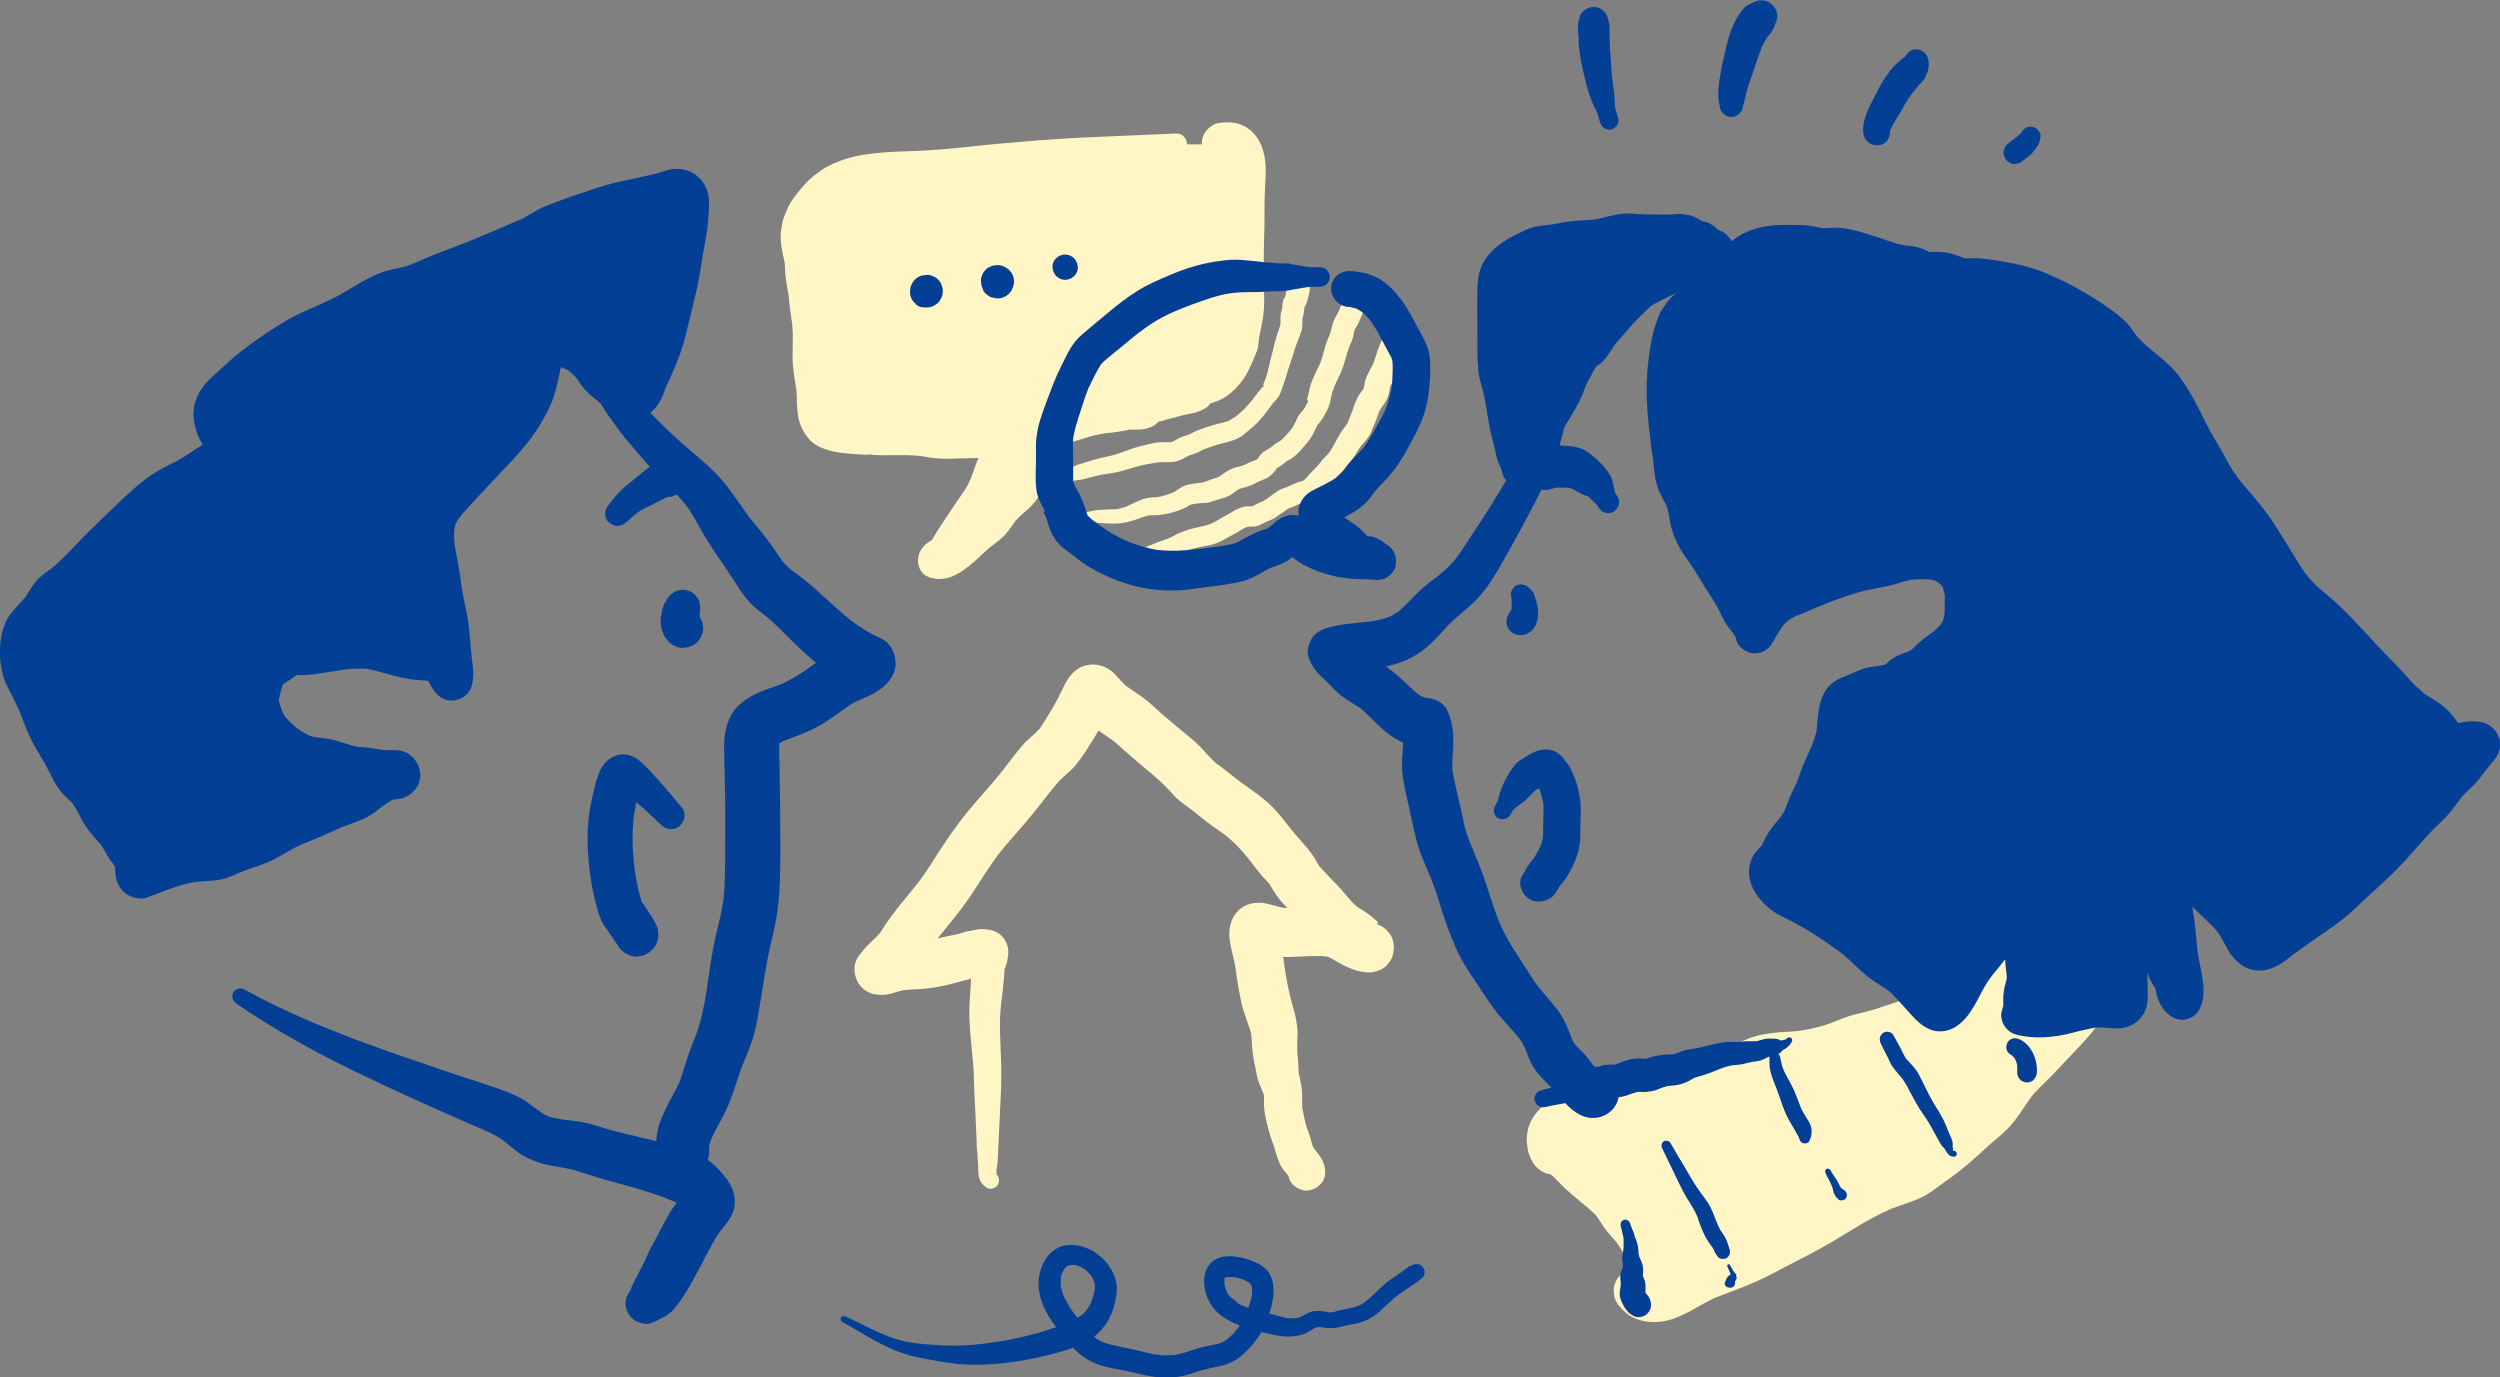 <?xml version="1.0" encoding="UTF-8"?>
<svg id="ARTWORK" xmlns="http://www.w3.org/2000/svg" version="1.1" viewBox="0 0 968.4 533.5">
  <rect x="0" y="0" width="968.4" height="533.5" fill="#808080" stroke="none"/>
  <!-- Generator: Adobe Illustrator 29.6.1, SVG Export Plug-In . SVG Version: 2.1.1 Build 9)  -->
  <defs>
    <style>
      .st0 {
        fill: #fff5c5;
      }

      .st1 {
        fill: #043f96;
      }
    </style>
  </defs>
  <g>
    <path class="st0" d="M478.1,161.8c.2-.2.5-.4,0,0h0Z"/>
    <path class="st0" d="M489.7,149.1c0,.1-.1.2-.2.4-.3.3-.6.6-.9.9-.8.9-1.5,1.9-2.2,2.8-.3.3-.5.7-.8,1,0,0,0,0,0,.1-.1.2-.3.3-.4.5-.6.7-1.2,1.4-1.8,2.1-.6.7-1.2,1.4-1.9,2-.4.3-.7.7-1.1,1-.2.2-1.4,1.1-.4.4-.6.4-1.2.9-1.7,1.3-.2.1-.3.3-.5.4,0,0,.2-.1.2-.2,0,0,0,0-.1,0-.7.5-1.4.9-2.1,1.3-1.1.4-2.2.6-3.3.9-1.3.3-2.7.7-4,1.1-1.3.4-2.5.9-3.8,1.3-.9.3-1.7.7-2.5,1.1-.4.2-.8.4-1.3.7-1.3.5-2.6.8-3.9,1.4-.9.4-1.8,1-2.8,1.5-.2,0-.4.1-.6.2-1.3,0-2.5,0-3.8,0-1.7,0-3.3.4-4.9.8-1.4.3-2.8.6-4.2,1-1.4.4-2.8.9-4.2,1.4-1.4.5-2.8,1.1-4.3,1.5-1.5.5-3,.8-4.5,1.1-2.9.6-5.7,1.5-8.5,2.4-1,.3-2,.6-2.9,1,.6-.3.1,0,0,0-.2,0-.4.2-.6.2-.4.1-.8.3-1.2.4-.8.2-1.6.5-2.4.7-.4,0-.7.2-1.1.2-.2,0-.4,0-.6,0,0,0,0,0,0,0-.1,0-.2,0-.4,0-1.1.1-2.3.9-2.2,2.2,0,1.3,1,2.1,2.2,2.2h0c2.6.2,5.3,0,7.9-.5,0,0,.1,0,.1,0,.3,0,.5,0,.8-.1.3,0,.6-.1.9-.2.7-.2,1.3-.3,2-.5,1.2-.3,2.4-.6,3.5-.9,2.6-.6,5.3-.8,7.9-1.4,2.5-.5,4.9-1.5,7.4-2.1,2.5-.7,5-1.1,7.5-1.5.9-.1,1.9-.2,2.8-.2,1,0,2.1.1,3.1,0,1.6-.1,2.9-.6,4.3-1.3.8-.4,1.5-.8,2.2-1.2.9-.3,1.8-.5,2.7-.9,1.1-.4,2.1-1,3.1-1.5,2.3-.9,4.7-1.7,7.1-2.3,2.7-.7,5.4-1.3,7.7-2.9.7-.5,1.3-1,1.9-1.5.2-.2.5-.4.7-.6,0,0,.2-.1.2-.2.2-.1.4-.3.5-.4,1-.8,1.9-1.6,2.8-2.5,1.9-2,3.5-4.1,5.1-6.3.4-.5.8-1.1,1.2-1.6,0-.1.4-.5,0,0-.4.5,0,0,.2-.2.2-.2.4-.4.6-.6.6-.7,1.2-1.4,1.6-2.3.4-.9.7-1.8,1-2.7l-.4.9c1-2.3,1.7-4.7,2.4-7.1.7-2.3,1.5-4.5,2.2-6.8.7-2.3,1.5-4.5,2.4-6.8.6-1.4,1-2.7,1.1-4.2,0-.9,0-1.8,0-2.7.2-.6.4-1.2.5-1.8.1-.8.2-1.6.3-2.4.4-.7.8-1.4,1-2.2.2-.8.3-1.5.6-2.3.5-1.4.6-3.4.2-4.8-.5-2.1-2.7-3.4-4.8-3.1-2.2.3-3.6,2.1-3.8,4.3,0,0,0,0,0,0,0,0,0,0,0,.1,0,.3,0,.6,0,1-.1.5-.3.9-.4,1.4,0,.4-.1.8-.2,1.2,0,0,0,0,0,.1h0c-.5.6-.8,1.3-1,2.2-.1.7-.2,1.5-.2,2.2,0,.4-.2.8-.3,1.2-.3.8-.4,1.7-.4,2.6,0,.9,0,1.7,0,2.6-.2.8-.5,1.5-.7,2.3-.3.9-.6,1.8-.9,2.7-.6,1.9-1,3.9-1.5,5.8-.5,1.9-1,3.7-1.4,5.6-.4,1.8-.8,3.7-1.6,5.4l.4-.9c-.4.9-.7,1.8-1.1,2.7ZM499.4,111.9s0,0,0,.1c0,0,0,0,0,0h0c0-.1,0-.1,0-.1Z"/>
    <path class="st0" d="M506.7,155.5c-.6,1.3-1.3,2.6-2.2,3.7-.6.7-1.2,1.3-1.6,2-.4.7-.7,1.4-1,2.1-.5,1.1-1.1,2.1-1.8,3.1-.6.8-1.3,1.5-2,2.2-.6.7-1.2,1.3-1.8,1.9-.6.4-1.2.7-1.8,1.1-.7.5-1.4,1-2.1,1.6-.6.4-1.2.8-1.9,1.2h.2c-.8.3-1.6.7-2.2,1.5-.5.6-1,1.3-1.4,1.9,0,0,0,0,0,0-.3.2-.5.3-.8.4-.9.4-1.8.7-2.7,1.1-.7.3-1.4.7-2.1,1-1.4.5-2.8.6-4.1,1.2-1.8.7-3.3,1.8-4.8,2.9-.3.2-.6.4-.9.5-.9.3-1.9.6-2.8.9-1.2.5-2.4,1-3.7,1.2-1,.1-2.1.2-3.1.4-.9.2-1.9.3-2.8.6-1.2.4-2.1,1-3.1,1.7-.7.5-1.4.9-2.1,1.2-1.9.7-3.9,1.4-5.9,1.7-.9,0-1.9,0-2.8.2-.8,0-1.6.2-2.3.4-.1,0-.2,0-.3.1l-.9.4.4-.2c-.5.2-1,.4-1.4.6-.9.4-1.9.8-2.8,1.3-.2.1-.4.2-.7.3,0,0-.2.1-.4.2-.1,0-.3.1-.4.2-.3.1-.5.2-.8.3-1,.3-1.9.6-2.9.8-.2,0-.5,0-.7.1,0,0-.2,0-.3,0-.6,0-1.2,0-1.8,0-2.5.1-5.1.2-7.5.7-2.5.5-4.8,1.7-7.1,2.7-.6.3-.8,1.1-.5,1.6.3.6.9.9,1.5.8h0c1.8-.4,3.6-.8,5.4-.8.2,0,.4,0,.7,0,.1,0,.2,0,.3,0,0,0,0,0,.2,0,0,0,.1,0,.1,0,.1,0,.2,0,.4,0,.3,0,.6,0,.8.1,1.2.2,2.4.2,3.5.3,2,0,4,.3,6,0,2-.2,3.8-.7,5.7-1.3,1.9-.6,3.7-1.4,5.7-1.8,1.2,0,2.5,0,3.7-.1,1.6-.2,3.3-.5,4.8-.9,1.4-.4,2.8-.8,4.2-1.4.7-.3,1.4-.6,2-1,.4-.3.8-.5,1.2-.7.4-.1.8-.2,1.3-.3.9-.1,1.7-.2,2.6-.3h-1.1c1.5,0,2.9,0,4.4-.3,1-.3,2.1-.7,3.1-1,.9-.3,1.9-.5,2.8-.8.7-.3,1.4-.5,2.1-.9.6-.3,1.1-.7,1.7-1.2.6-.5,1.3-.9,1.9-1.3,1.2-.4,2.4-.6,3.5-1,1.5-.5,2.9-1.3,4.3-2,1.3-.5,2.6-.9,3.7-1.7,1.1-.8,1.8-1.5,2.6-2.6.2-.3.4-.5.5-.8.6-.3,1.2-.6,1.7-1,.7-.5,1.4-1.1,2.1-1.6.4-.3.9-.6,1.4-.8.8-.5,1.5-1,2.2-1.6,1-.9,1.9-2,2.8-3,1.1-1.2,2.2-2.5,3.1-3.9.9-1.4,1.5-2.9,2.2-4.4h0s-.4,1-.4,1c.2-.5.4-1,.7-1.4.9-1.1,1.7-2.1,2.4-3.3.8-1.4,1.6-2.9,2.1-4.4.4-1.1.6-2.3.8-3.4.2-1.3.7-2.6,1.2-3.9,1.2-2.6,2.6-5.2,3.5-7.9.8-2.6,1.4-5.2,2.4-7.7.6-1.2,1.1-2.5,1.4-3.8.2-.9.3-1.8.6-2.6.4-.8.9-1.5,1.3-2.2.6-1.3,1.2-2.6,1.7-4,.5-1.4.8-2.8,1.3-4.2.7-.6,1.1-1.4,1.3-2.3.3-1.5,0-3-1.1-4.2s-2.8-1.7-4.2-1.1c-1,.4-1.8.7-2.5,1.5-.4.5-.9,1.1-1.2,1.6-.5,1-.9,2.1-1.2,3.1-.4,1.5-.8,2.9-1.4,4.3-.8,1.7-1.9,3.2-2.5,5.1-.2.7-.3,1.4-.5,2-.2.9-.5,1.7-.8,2.6-.4,1-.8,1.9-1.2,2.9-.3.9-.6,1.9-.8,2.8-.5,1.8-1,3.6-1.7,5.4-1.1,2.5-2.5,4.9-3.4,7.5-.7,2-.9,4.2-1.6,6.2ZM432,197.8s0,0,0,0c0,0,0,0,0,0ZM432.1,197.8s0,0,0,0c.2,0,.5,0,0,0ZM522.6,113.3h0s0,0,0,0c0,0,0,0,0,0ZM510.2,166h0s0,0,0,0h0Z"/>
    <path class="st0" d="M543.8,122.1c-1.2-.4-2.5-.3-3.8,0-2.5.6-4.3,3.7-3.5,6.2,0,.1,0,.2.1.3,0,.3-.1.6-.2.9-.3.6-.7,1.3-1,1.9-.6,1.3-1.1,2.6-1.6,3.9-.6,1.8-1.1,3.6-1.8,5.4-.7,1.5-1.5,2.8-2.2,4.3-.6,1.2-1,2.3-1.2,3.6-.1.6-.2,1.3-.4,1.9-.2.3-.3.6-.5.8-.5.6-1,1.2-1.4,1.9-.6,1-1,2.1-1.5,3.2-.6,1.6-1.1,3.3-1.8,4.9l.5-1.2c-.5,1.1-.9,2.2-1.3,3.3-.5,1.1-1.3,2-2,3-.8,1-1.4,2.1-2,3.2-1.1,2-2.1,4-3.4,5.8-.5.6-1.1,1.2-1.7,1.8-.8.7-1.4,1.6-2.1,2.5-1,1.2-2.2,2.3-3.3,3.5-.9,1-1.7,2-2.6,2.8-.2.1-.4.2-.5.3-.9.3-1.9.5-2.8.9-1.1.5-2.3,1-3.4,1.5-.6.2-1.1.4-1.7.6-1.3.5-2.1,1.1-3.2,1.9l.8-.6c-.8.6-1.6,1.2-2.5,1.8-.7.5-1.4,1.1-2.2,1.5-.8.5-1.7.8-2.6,1.2-.6.3-1.2.7-1.9,1,0,0,0,0-.1,0-.5,0-1,0-1.5,0-.9,0-1.9.2-2.8.5-1.6.6-3,1.4-4.5,2.3-1.2.7-2.5,1.4-3.7,2.1-1.1.7-2.3,1.4-3.5,1.9-2,.8-4.1,1.1-6.1,1.6-2.4.5-4.6,1.3-6.8,2.3-1,.5-2,1.1-3,1.6,0,0-.2,0-.3.1-.2,0-.5.2-.5.2-.6.2-1.1.4-1.7.6-1.1.4-2.2.7-3.3,1.2-.7.3-1.5.6-2.2.9h-.1c.5-.2.5-.2,0,0-.2.1-.4.2-.6.3-.2.1-.5.2-.7.3-.1,0-.2,0-.4.1-.3,0-.5.2-.8.2-.3,0-.5.1-.8.2,0,0-.1,0-.2,0-.6,0-1.2,0-1.7,0-.3,0-.5,0-.8,0,0,0,0,0,0,0-.2,0-.4,0-.6,0-1.3-.2-2.8.3-3.1,1.7-.3,1.4.4,2.6,1.7,3.1h0c1.8.7,3.7,1.2,5.6,1.3,1,0,2.1-.1,3.1-.3,1-.2,1.8-.5,2.7-.8,1.8-.7,3.7-1.1,5.5-1.7,1.8-.6,3.6-1.5,5.3-2.3,1.8-.7,3.7-1.2,5.6-1.6,2.1-.4,4.2-.7,6.2-1.4,2.3-.9,4.4-2.2,6.6-3.4.9-.5,1.9-1,2.8-1.6.8-.5,1.6-.9,2.4-1.3.2,0,.4-.1.6-.2.5,0,.9,0,1.4,0,.9,0,1.8-.1,2.6-.4,1.3-.5,2.6-1.3,3.9-1.8.7-.3,1.5-.6,2.2-1,.7-.4,1.3-.9,2-1.4.7-.4,1.3-.9,2-1.3.6-.4,1.1-.9,1.7-1.2.9-.3,1.9-.6,2.8-1.1.7-.3,1.4-.6,2.1-.9,1.5-.6,3.2-.8,4.6-1.7,1.4-.8,2.6-2,3.7-3.2,1.1-1.1,2.2-2.1,3.3-3.2.6-.5,1.2-1.1,1.7-1.7.5-.6,1-1.2,1.7-1.7l-.9.7c1.2-.9,2.3-1.8,3.2-2.9.9-1.1,1.8-2.3,2.6-3.5,1.1-1.7,2.1-3.5,3.4-5.2.9-1,1.8-2,2.6-3.1.9-1.3,1.4-2.7,2-4.2.5-1.1.9-2.1,1.3-3.2.3-.8.6-1.7.9-2.5.3-.7.7-1.3,1.1-1.9.4-.5.8-1,1.1-1.5.6-.8.9-1.7,1.3-2.6.5-1.3.5-2.7.9-4,.4-.8.9-1.6,1.3-2.4.7-1.3,1.3-2.7,1.8-4.1.8-2,1.3-4.1,2.1-6.1.7-1.5,1.6-2.8,2.1-4.4.2-.7.3-1.4.6-2,.3-.7.6-1.5.7-2.2.2-1.3.3-2.7-.5-3.9-.7-1.1-1.7-1.9-3-2.3Z"/>
    <path class="st0" d="M817.1,375.2c-.1-.8-.4-1.5-.7-2.2-.2-.7-.5-1.4-.9-2.2-.1-.3-.3-.6-.5-.8-.8-1.2-1.7-2.4-2.8-3.3-2.8-2.4-6-4.2-9.7-5.1-1.9-.5-3.9-.7-5.8-.9-2.3-.2-4.5.2-6.8.6-2.6.4-5.2.9-7.8,1.6-5.3,1.5-10.3,3.8-14.9,6.8-2.2,1.4-4.2,3.1-6.4,4.3-2.3,1.2-4.8,2-7.1,3.4-2.5,1.6-4.7,3.5-7.2,5.2-2.1,1.4-4.3,2.5-6.6,3.6-4.5,1.8-9.2,3.3-13.8,4.8-2.7.8-5.4,1.4-8.1,2.1-2.7.7-5.3,1.8-7.8,2.8-4.2,1.7-8.7,2.7-13.2,3.4-1.7.2-3.4.3-5.2.4-3,.1-5.9.5-8.8,1-2.9.5-5.4,1.4-8.1,2.6-1.4.6-2.7,1.4-4.1,2.1-2.8,1-5.7,1.6-8.5,2.2-3.4.8-6.8,1.5-10.1,2.4-3.4.9-6.7,2-10.2,2.5-3.3.5-6.7,1-9.8,2.2-2.3.9-4.4,1.9-6.5,3.2-.9.6-1.9,1.2-2.9,1.7,0,0,0,0,0,0-2,0-4-.5-6-.4-2.9.2-5.4.8-7.9,2.2-1.2.7-2.2,1.5-3.2,2.4-3.4,2.3-7.5,3.5-10.2,6.8-1.6,2-2.4,3.3-3.3,5.7-.5,1.3-.6,2.9-.8,4.3-.1,1.5.2,3.1.4,4.6.1.9.4,1.7.7,2.5.8,2.1,1.8,3.8,3.6,5.2,1.4,1.1,2.9,1.8,4.6,2,0,0,0,0,0,0,2,1.7,3.7,3.7,5.6,5.5,1.4,1.3,2.8,2.5,4.3,3.7,1.4,1.2,2.8,2.4,4.3,3.6,1.2,1.1,2.5,2.2,3.6,3.4,1.4,2,2.5,4.1,4.1,6,1.1,1.4,2.4,2.7,3.5,4,.4.6.9,1.2,1.3,1.9.4.7,1,1.6,1.3,2.4-.1-.3-.2-.5,0,0,.1.4.2.7.4,1.1,0,0,0,0,0,0,0,.2.2.5.2.6,0,.3.2.6.3.9.3,1.1.6,2.3.8,3.5,0,.2,0,.4,0,.6,0-.3,0-.6,0,0,0,0,0,0,0,0,0,0,0,0,0,0,0,0,0,0,0,.1,0,0,0,0,0,0,0,0,0-.1,0-.2-1,.4-2,1.1-2.7,1.8-1.6,1.7-2.7,3.9-2.6,6.3l.3,2.4c.4,1.5,1.2,2.8,2.3,3.9,5.1,6.3,14,6.9,21.1,4.2,3.1-1.2,5.9-2.6,8.7-4.3,2.3-1.3,4.5-2.6,6.9-3.6,4-1.6,8.1-3.1,12.2-4.7,5.3-2.2,10.5-4.8,15.6-7.6,4.6-2.4,9.2-4.7,13.7-7.2,4.3-2.4,8.4-5,12.6-7.5,4.5-2.7,9.1-5.3,13.9-7.4,4.3-1.7,8.7-2.8,12.8-4.9,2.1-1.1,3.9-2.5,5.8-3.9,1.9-1.4,3.9-2.8,5.8-4.2,4.1-3,7.8-6.3,11.6-9.8,3.2-3,6.7-5.6,9.7-8.7,3.4-3.6,5.9-8,8.8-12,2.6-3.2,5.9-6,8.7-9,2.9-3,5.7-6.1,8.6-9.1,5.4-5.6,11.2-11.8,12.6-19.7.4-2.4.7-5,.7-7.4,0-1.4-.2-2.8-.4-4.2Z"/>
    <path class="st0" d="M630.3,492s0,0,0,0c0,0,0,0,0,0,0,0,0,0,0,0Z"/>
    <path class="st0" d="M337.9,176.2c6.1.4,12.3-.2,18.4.4,2.5.4,5,.9,7.6,1,2.4.2,4.7.1,7.1,0,2.7,0,5.4-.2,8-.2-.6,1.4-1.1,2.8-1.6,4.2-.5,1.4-1,2.8-1.5,4.1-.8,1.7-1.6,3.3-2.7,4.9-1.5,2.2-3.1,4.4-4.6,6.7-1.5,2.3-3,4.5-4.5,6.8-.7,1.1-1.4,2.1-2,3.2-.4.7-.8,1.4-1.2,2-.4.2-.7.4-1.1.6-1.9,1.3-3.6,3.2-4,5.6-.3,1.6-.3,2.9.3,4.4.5,1.2,1.5,2.7,2.8,3.2.6.3,1.2.6,1.9.8.1,0,.3,0,.4,0,1.7.6,3.5.4,5.2.1,1.4-.2,2.7-.8,3.9-1.4,2.3-1.1,4.4-2.8,6.3-4.4,1.5-1.2,2.9-2.6,4.3-3.9,1.8-1.7,3.7-3.2,5.7-4.7,1.3-1.1,2.6-2.2,3.7-3.6,1.1-1.4,2.1-2.9,3.1-4.3,1.6-1.9,3.7-3.4,5.5-5.1,1.2-1.2,2.3-2.5,3.2-3.9.8-1.3,1.4-2.7,2-4.1,1.3-3,3.1-5.7,4.8-8.5.8-1.4,1.6-2.8,2.4-4.3.5-1.1,1.1-2.2,1.8-3.2.1-.1.3-.3.4-.4,0,0,.2-.1.2-.2.3-.2.5-.3.8-.5,1.7-.6,3.4-1.1,5.1-1.6,2.7-.9,5.4-1.6,8.2-2,1.9-.2,3.7-.4,5.6-.7,1.4-.2,2.8-.5,4.2-.8,1.1,0,2.3,0,3.4,0,1.2,0,2.5-.2,3.7-.6,1.4-.4,2.6-1,3.6-2,.2-.2.3-.4.5-.5,1.7-.2,3.2-.8,4.8-1.5l-1.7.7c2.7-.6,5.2-1.5,7.9-2,1.1-.2,2.2-.4,3.3-.7,1-.3,2-.7,2.9-1.2.3-.1.5-.2.8-.4.9-.5,1.4-1.1,2-1.8,0-.1.2-.2.3-.3.2,0,.4,0,.6-.1,1-.3,2-.7,2.9-1.1.9-.4,1.8-.9,2.6-1.5,2.5-1.8,4.3-3.7,6.2-6.2,1.1-1.5,1.9-3.1,2.7-4.7.8-1.8,1.6-3.6,2.3-5.4.2-.4.3-.8.5-1.2,0,0,0,0,0,0h0c.2-.5.3-1,.4-1.6.2-1.1.3-2.3.4-3.4.3-1.5.6-2.9.9-4.4.5-2.2.8-4.5,1-6.7.2-3.6,0-7.1,0-10.7-.2-7.4,0-14.8.2-22.1,0-5.3,0-10.5.3-15.8.3-4.2.4-8.6-.8-12.8-1-3.7-3.1-6.8-6.2-8.9-.6-.4-1.2-.7-1.9-1-.7-.3-1.4-.6-2.2-.8-2.6-.5-4.6-.4-7.3,0-2,.4-4.1,2.2-5.1,3.9-.7,1.2-1.1,2.8-1.1,4.3h-5.7c0-2.2-1.8-4.3-4.2-4.2h0c-10,.4-19.9.9-29.9,1.3-9.9.4-19.9,1-29.8,1.9-6.2.6-12.4.9-18.6,1.8.7,0,1.4-.2,2-.3-7,.8-14,1.5-21,1.9-5.2.3-10.4.3-15.5.7-5.9.5-12.1,1.2-17.6,3.4-1.8.7-3.6,1.5-5.3,2.4-1.7,1-3.2,2.2-4.8,3.4-2.8,2.3-5.1,5.1-7.3,8-1.1,1.4-2,2.9-2.7,4.5-.6,1.5-1.3,2.9-1.8,4.5-.4,1.5-.6,3.1-.8,4.6-.5,4.1.7,8.2,1.5,12.2,0,.7,0,1.4.1,2.1,0,1.5.2,2.9.4,4.3.3,2.1.6,4.1,1,6.2.3,2.3.4,4.6.8,6.9.2,1.4.4,2.9.6,4.3.4,4.1.1,8.1.1,12.3,0,4.4.8,8.6,1.5,12.9.2,2.4.1,4.7.3,7.1.2,1.8.3,3.7.9,5.5.9,2.6,2,4.6,3.8,6.6,2.1,2.4,5.2,3.6,8.2,4.4,2.7.7,5.4,1,8.2,1.2,2.7.2,5.4.5,8.1.2Z"/>
    <path class="st0" d="M533.8,357.2c-1.4-1.2-2.8-2.5-4.4-3.6-1.2-.8-2.5-1.6-3.8-2.4-2.8-2.4-4.9-5.6-7.5-8.2-1.4-1.4-2.8-2.8-4-4.2-1-1.1-2-2.1-3-3.2-.6-.9-1.1-1.8-1.6-2.7-1.1-1.8-2.4-3.6-3.8-5.2-2-2.2-3.9-4.4-5.8-6.7-2.8-3.7-5.6-7.3-9.1-10.4-3.6-3.1-7.6-5.7-11.4-8.5-1.2-.9-2.3-1.9-3.5-2.8-1.6-1.3-3.3-2.5-4.9-3.7-2-1.7-3.6-3.7-5.3-5.5-2.1-2.3-4.6-4.3-7-6.3-2.4-2-4.9-4-7.3-6.1-2.4-2-4.6-4.2-7-6.2-2.6-2.1-5.4-3.8-8.1-5.7-1.5-1.3-2.8-2.9-4.2-4.4-3.6-4-9.5-5.3-14.3-2.5-3.5,2.1-5.1,5.7-6.8,9.2-1.3,2.6-2.6,5.2-4.2,7.7-1.4,2.2-2.7,4.5-4.2,6.6-2.1,2.3-4.7,4.1-6.7,6.5-2.5,2.9-4.7,6-7.1,9-4.3,5.6-9.2,10.7-13.7,16.2-5,6-9.3,12.5-13.5,19.1-1.9,3-3.9,6-6.1,8.9-2.3,2.9-4.7,5.8-7.1,8.7-1.7,2.2-3.4,4.4-5,6.7-.9,1.3-1.6,2.6-2.5,3.9-1.1,1.2-2.2,2.3-3.4,3.4-2,1.8-3.6,3.8-5.2,6-1.7,2.5-1.6,6-.5,8.6.4,1.2,1.1,2.2,2,3.1,1.2,1.2,2.6,2,4.3,2.5,1.1.2,2.3.4,3.4.4,1,0,2.2-.2,3.2-.4.7-.1,1.4-.4,2.1-.6,1.1-.4,2.2-.6,3.4-.9,2.2-.2,4.5-.3,6.7-.4,3.3-.2,6.5-.8,9.7-1.5,2.5-.6,4.9-1.3,7.3-1.9.7-.2,1.5-.4,2.2-.6,0,.9,0,1.8-.1,2.7-.2,2.8-.4,5.6-.5,8.5-.2,5.7.5,11.3,1,17,.3,3,.6,5.9.7,8.9.1,2.9.1,5.8.3,8.7.3,5.8.6,11.6.8,17.3,0,1.9.2,3.7.4,5.6-.1-1,0,.3,0,.4,0,.5,0,1,.1,1.5,0,.7.1,1.4.1,2.1,0,1.4,0,2.7.3,4.1.4,1.8,1.4,3.1,2.9,4.1,1.3.9,3.3.4,4.2-.8,1-1.3.9-3.2-.3-4.3h0s0,0,0,0c0,0,0,0,0,0,0-.2,0-.4,0-.6,0,0,0-.1,0-.2,0-.2,0-.4,0-.6.1-.8.2-1.6.3-2.4,0-.6.1-1.2.2-1.9,0-.4,0-.7,0-1.1v-.4c0,.7,0,.5.1-.7,0-1.4.1-2.9.2-4.3.3-5.7.5-11.4.8-17.1.3-5.6.4-11.2.1-16.8-.2-5.5-.6-11.1-.2-16.6.2-3.1.6-6.1,1-9.2.3-2.5.5-5.1.6-7.6.3-.7.6-1.4.8-2.1.3-.9.4-1.8.5-2.7.6-2.9-.3-5.9-2.4-8.1-2-1.9-4.3-2.4-6.9-2.6-1.8-.1-3.6.3-5.3.7-.6,0-1.1.2-1.7.3-.7.2-1.3.4-2,.6-1.4.5-3,.7-4.4,1-1.5.3-3,.7-4.5,1,4.2-5.2,8.5-10.3,12.3-15.8,3.7-5.5,7.1-11.2,11.1-16.6,3.1-3.9,6.4-7.6,9.7-11.4,4-4.6,7.7-9.4,11.4-14.2l-1.5,2c1.1-1.4,2.2-2.8,3.4-4.2,1.1-1.3,2.3-2.4,3.6-3.5,3-2.5,5.4-5.7,7.5-9,1.6-2.6,3.3-5.1,4.8-7.8,1.8,1.2,3.6,2.5,5.4,3.7,2.5,2,4.8,4.2,7.2,6.3,2.7,2.3,5.5,4.6,8.2,6.9,2.6,2.2,5,4.4,7.2,6.9,1,1.2,2.1,2.3,3.3,3.3,1.7,1.4,3.5,2.6,5.2,3.9,2.5,2,4.9,4,7.4,5.8,1.8,1.3,3.7,2.6,5.5,3.9,3.2,2.6,6,5.5,8.5,8.7,1.4,1.8,2.8,3.6,4.2,5.4,1.2,1.5,2.6,2.9,3.9,4.3.6,1,1.2,2,1.8,2.9,1.2,2,2.6,3.9,4.3,5.6.4.4.7.8,1.1,1.1-.5,0-.9,0-1.4,0-1.8-.4-3.7-.9-5.5-1.4-1.5-.4-3-.7-4.5-.6-2.8,0-5.9,1.1-7.8,3.2-2.2,2.3-3.1,5-3.3,8.1-.2,1.9.3,3.9.6,5.8.5,2.7,1.4,5.4,1.8,8.2.6,4.6,1.3,9.1,2.3,13.6.5,2.2,1.2,4.3,2,6.5.7,1.9,1.4,3.7,1.8,5.7.1,1.5.2,3,.3,4.5.2,2.7.6,5.4,1.2,8v-.3c.2,1.6.5,3.2.9,4.7.5,1.8,1.3,3.5,2,5.2.2.5.4,1,.5,1.5,0,1,0,2.1,0,3.1,0,1.9.3,3.8.7,5.7.5,2.5,1.2,5.1,2,7.5.4,1.2.8,2.3,1.2,3.5.4,1.3.7,2.6,1.2,3.9.5,1.5,1.1,3.1,2,4.4.7,1,1.5,1.9,2.2,2.8,0,.1.2.2.2.3.3,1.3.9,2.6,1.9,3.5s3.3,2.2,5.1,2.1c3.8-.2,7.4-3.2,7.2-7.2,0-2.1-.7-4.2-1.9-6-.7-1-1.5-2-2.3-3-.2-.3-.4-.5-.5-.8-.4-1.1-.7-2.2-1-3.3-.4-1.5-1-2.9-1.5-4.3-.7-2.5-1.2-5-1.7-7.6,0-1.1,0-2.3,0-3.4,0-1.8,0-3.6-.4-5.4-.3-1.7-.7-3.3-1-5,0-1-.1-1.9-.1-2.9,0-1.3-.2-2.5-.3-3.8-.3-2.7,0-5.5,0-8.2,0-3.6-.8-7-1.8-10.4-1.6-5.4-2.6-10.9-3.4-16.5-.1-.9-.2-1.8-.4-2.7,1.1,0,2.2,0,3.3,0,4.5-.2,8.9-.6,13.4-.2.4,0,.7.2,1.1.3,1.6.8,3.2,1.8,4.8,2.7,3.4,1.8,6.9,3.1,10.8,3.2,2.3,0,5.2-1.1,6.8-2.8,1.5-1.6,2.4-3.4,2.6-5.5.3-2,0-4.3-1.1-6.1-1.2-1.9-3-3.6-5.3-4.3ZM386.3,454.5c.1.3,0,.2,0,0h0ZM386.2,454.1s0,0,0,0c0,0,0,0,0,0ZM386.2,454.2s0,0,0,0c0,0,0,0,0,0,0,0,0,0,0,0Z"/>
  </g>
  <g>
    <path class="st1" d="M303.6,287c4.4-1.7,8.9-3.2,13.1-5.5,4.5-2.4,8.4-5.6,12.5-8.4,2.4-1.6,5.3-2.5,7.9-3.8,4.9-2.4,10.2-6.8,9.8-12.9-.2-2.4-.8-4.4-2.2-6.3-1.2-1.6-2.5-2.4-4.2-3.2l.4.2c-4-1.7-7.7-4.1-11.2-6.7-3.8-3.1-7.5-6.4-11.1-9.7-1.8-1.7-3.6-3.4-5.5-4.9-2-1.7-4.2-3.2-6.3-4.8-1.2-1-2.3-2-3.3-3.1-1.8-2.4-3.4-5-5.2-7.4-2.5-3.4-5.3-6.8-8-10.1-.2-.3-.5-.6-.7-.9-.2-.6-.9-1.2-1.2-1.7-1-1.5-2-2.9-3.1-4.4-2.2-3.2-4.6-6.4-7.3-9.3-4.8-5-10.3-9.2-15.4-13.8-3.7-3.3-7.2-6.9-10.7-10.4,1.4-1.1,2.6-2.5,3.5-4,1.1-1.8,1.8-3.9,2.5-5.9.6-1.3,1.3-2.7,1.9-4,1.1-2.5,2.1-5,3.1-7.5,1.5-4,2.7-8.1,3.6-12.3,1-4.3,2.1-8.6,3.1-12.8,1.2-5.1,2-10.1,2.7-15.3l-.4,2.6c.5-3.1,1.2-6.2,1.7-9.4.6-3.4.8-6.8,1-10.3.3-3.9-.2-7.8-2.7-10.9-3.7-4.7-9.6-5.7-15-3.7-2.8,1-5.8,1.6-8.7,2.2-3,.7-6.1,1.3-9.1,2-6.1,1.4-11.8,3.5-17.7,5.5-3.7,1.3-7.3,2.6-10.9,4.1-3.3,1.4-6,3.6-9.3,5l2.3-1c-4.1,1.7-8.1,3.5-12.1,5.2-4.4,1.8-8.8,3.7-13.2,5.5l2.3-1c-3.3,1.4-6.6,2.6-9.9,3.8-3.3,1.3-6.6,2.7-9.8,4.1-1.7.7-3.4,1.4-5.2,1.8-2.1.5-4.2.8-6.2,1.4-4.6,1.4-8.9,3.9-13,6.4-3.6,2.2-7.2,4.2-11.1,5.9-3.9,1.7-7.7,3.4-11.5,5.3-3.8,2-7.4,4.3-11,6.7-4.2,2.8-8.3,5.8-12.1,9-2.7,2.3-5.2,4.8-7.9,7.1-3.2,2.8-6,6.2-7.2,10.4-1.6,5.5,0,11.7,2.9,16.5-1,.6-2,1.3-3,1.9-2.3,1.5-4.6,3.1-7.1,4.4-2.4,1.3-4.9,2.4-7.2,3.8-5.6,3.3-10.3,7.7-15,12.1-4.4,4.2-8.8,8.4-13.1,12.7-4.4,4.4-8.5,9.2-13.3,13.1-2,1.4-4.1,2.8-5.7,4.7-1.7,1.9-2.8,4.1-4.2,6.2-2.2,2.6-4.6,4.9-6.6,7.7C1,242.8.1,247.1,0,251.6c0,1.7,0,3.4.2,5.1.4,3.4,1.1,6,2.6,9.1,1.6,3.3,3.4,6.5,4.8,9.8,1.3,3.3,2.5,6.7,4,9.9,1.4,3.1,3.3,6,5,8.9,1.7,2.8,2.9,5.7,4.5,8.5,1.1,2,2.5,3.9,4.1,5.5.9.9,1.9,1.7,2.8,2.6,1.6,2.4,2.9,5.1,4.3,7.6,1.2,2.1,2.7,4,4.3,5.8.8.9,1.7,1.8,2.5,2.8.8,1.2,1.6,2.6,2.3,3.9.8,1.4,1.8,2.8,2.8,4.1.1.2.2.3.4.5,0,.2,0,.3,0,.5,0,1.6.1,3.3.6,4.8.7,2.2,2.2,4.5,4.4,5.7,2.1,1.1,5,1.8,7.3,1,6.2-2.3,12.3-5,18.8-6.1,3.1-.3,6.1-.3,9.2-.8,3-.5,5.7-1.8,8.4-3,4.3-1.7,8.7-2.8,12.8-4.9,3.6-1.8,6.9-4.1,10.5-5.7,2.8-1.2,5.7-2.3,8.5-3.5,2.4-1,4.7-2.2,7.1-3.2,2.9-1.1,5.8-2.1,8.6-3.3,2.6-1.1,4.7-2.8,6.9-4.5,1.4-1.1,2.9-2.1,4.4-2.9.3,0,.6-.2.8-.2.1,0,.2,0,.4,0h0c5-.1,9.7-4.3,9.5-9.5-.2-5.1-4.2-9.5-9.5-9.5,0,0,0,0,0,0-1.7,0-3.3,0-5-.1-2-.3-4-.7-6-.9-1.4-.1-2.7-.2-4.1-.4-2.4-.5-4.6-1.3-6.9-2-2.6-.9-5.4-1.2-8.1-1.5-1.2-.2-2.4-.4-3.5-.8-1.6-.8-3.2-1.8-4.6-2.8-1.6-1.3-3.2-2.8-4.5-4.3-.4-.5-.7-1.1-1-1.7-.6-1.5-1.2-3-1.6-4.6,0-.1,0-.2,0-.4.4-2,.9-4.1,1.6-6,0,0,0,0,0,0,.1-.1.2-.2.4-.3.9-.6,1.9-1.2,2.8-1.8.7-.5,1.4-1,2.1-1.5.9,0,1.9,0,2.8,0,2.4-.1,4.8-.5,7.2-.8,3-.4,5.9-1,8.9-1.4,2.8-.3,5.6-.4,8.4-.2,3.9.7,7.8,2,11.7,3,2.6.6,5.3,1.1,7.9,1.3,1.3.1,2.6.2,3.8.3,0,0,.1,0,.2,0,.8,1.3,1.4,2.6,2.3,3.8,2,2.7,4.5,4.3,8,3.8,3.1-.4,5.9-2.7,6.7-5.8.8-3.2.6-6.2.1-9.4-.7-5.4-.8-10.9-1.7-16.4-.8-4.7-2-9.2-2.6-13.9-.3-2.7-.7-5.3-1.2-7.9-.5-2.3-.9-4.6-1.3-6.9-.2-2-.3-4.1-.1-6.1.1-.5.3-1.1.4-1.6,0-.2.2-.5.3-.8.2-.3.4-.6.5-.9l.3-.4c-.8,1-.8,1,0,0l.3-.4c.2-.2.5-.6.5-.7.4-.5.9-1.1,1.3-1.6,1-1.1,2-2.2,3-3.3,3.8-4,7.5-8.1,11.3-12.1,3.7-3.9,7.4-7.7,10.7-11.9,3.6-4.7,6.5-9.5,8.9-14.9,1.5-3.3,2.2-7,3-10.5.1-.5.2-1,.3-1.4,0,0,.2-.9.2-.9,0-.5.2-.9.3-1.4.7.5,1.6.8,2.4,1.1.2.2.5.3.7.5,1,.8,1.9,1.7,2.8,2.6,1.2,1.7,2.3,3.4,3.6,4.9,1.3,1.5,2.9,2.7,4.5,3.9.5.4,1,.9,1.5,1.4.3.5.6,1,.9,1.5,1.4,2.1,2.8,4.2,4.3,6.2.4.5.7,1,1.1,1.5.4.5.8,1.1,1.2,1.6-.4-.6-1.1-1.3.7,1,.8,1,1.7,2,2.5,3,2.7,3.2,5.4,6.4,8.2,9.5-.8.6-1.6,1.2-2.3,1.8-1.6,1.3-3.2,2.6-4.8,3.9-1.7,1.3-3.3,2.7-4.8,4.2-1.4,1.5-2.7,3.2-4,4.8-.8,1-1.4,2.1-1.4,3.4s.5,2.6,1.4,3.4c.9.8,2.1,1.5,3.4,1.4,1.3,0,2.4-.5,3.4-1.4h0c1.3-1.1,2.6-2.3,3.9-3.4,1.9-1.4,4-2.4,6.1-3.4,1.8-.9,3.6-1.9,5.4-2.8.2,0,.3-.1.5-.2.7,0,1.3,0,1.9-.2.6-.2,1.2-.4,1.7-.8,1,1.1,2,2.1,2.9,3.3.2.3.5.6.7.8,0,0,.1.2.2.3.2.3.4.6.5.7.8,1.2,1.6,2.4,2.3,3.6,1.4,2.3,2.6,4.7,4,7,2.8,4.8,6.1,9.4,9.2,14,3.3,4.8,6,10.1,10.4,14,1.8,1.5,3.7,2.9,5.5,4.4,1.9,1.6,3.6,3.3,5.3,5,3.9,3.9,7.8,7.8,12,11.3.3.3.7.6,1,.8-1.8,1.3-3.6,2.7-5.5,3.9-2.5,1.6-5.1,3.1-7.9,4.4-1.8.7-3.6,1.3-5.4,1.9-3.9,1.4-7.2,3-10.3,5.6-5.6,4.6-6.7,12-6.5,18.8.4,12.5.5,25,.4,37.4,0,6.5,0,13.2-.6,19.7-.7,4.6-1.8,9.1-2.9,13.6-1.2,5-2,10-2.7,15-.7,5-1.4,10-2.5,14.9-.9,4.5-2.4,8.8-4.2,13.1-1.9,4.6-3,9.4-4.7,14-1.7,3.6-3.7,7-5.4,10.5-1.2,2.6-2.5,5.3-3.1,8.2-.4,1.6-.5,3-.6,4.4-.9-.2-1.7-.5-2.6-.7-5.4-1.3-10.8-2.5-16.2-4-2.8-.8-5.5-1.8-8.3-2.4-2.9-.6-5.9-1-8.8-1.3-2.1-.3-4.3-.7-6.3-1.4-3-1.5-5.5-3.8-8.3-5.7-4-2.7-8.8-4.2-13.3-5.8-4-1.4-8.1-2.6-12.1-4-3.9-1.3-7.9-2.6-11.8-4-8-2.7-15.9-5.4-23.8-8.3-4-1.4-7.9-2.9-11.8-4.5-1.9-.8-3.9-1.5-5.8-2.3-.9-.4-1.8-.7-2.7-1.1-.2,0-.4-.2-.6-.3,0,0-1.1-.4-.3-.1.7.3-.3-.1-.3-.1-.3-.1-.6-.3-.9-.4-8.7-3.7-17.3-7.8-25.6-12.4-1.4-.8-3.5-.4-4.3,1.1-.8,1.6-.3,3.3,1.1,4.3h0c11.6,8,23.8,15,36.3,21.5,12.5,6.4,25.2,12.2,38,18,7.9,3.5,15.7,7,23.7,10.4l-2.1-.9c2.5,1.1,4.9,2.2,7.2,3.8,1.3,1,2.5,2.1,3.8,3.1,1.3,1,2.6,2.1,4.1,3,1.4.8,3,1.5,4.5,2.1,3.7,1.5,7.7,2,11.6,2.7,4.3.8,8.3,2.3,12.5,3.6,4.6,1.4,9.3,2.6,13.9,3.9,5.1,1.5,10.2,3,15.1,5.1.7.3,1.3.6,2,.9-.9,1.2-1.7,2.4-2.5,3.6-1.5,2.5-2.9,5.1-4.2,7.8-1.2,2.4-2.6,4.7-3.8,7.1-1.1,2.3-2.1,4.7-3.3,7-1.4,2.8-3.1,5.5-4.1,8.4-.2.4-.5.9-.8,1.3-.7,1-1.1,2.7-1.1,3.9s.6,3.4,1.7,4.7c.9,1.1,1.8,1.9,3.1,2.4,1.5.6,3.6,1,5.1.4,1.3-.5,2.7-1,3.9-1.8,1.6-.7,3.2-1.7,4.4-3,1.3-1.4,2.5-3,3.6-4.6,1.4-2,2.6-4.1,3.8-6.2,2.5-4.5,4.8-9,7.2-13.5,1.3-2.5,2.7-4.9,4.4-7.1.9-1.1,1.7-2.1,2.5-3.2,1-1.3,1.7-2.8,2.2-4.4,1.2-4,0-8.4-2.5-11.7-2.3-3.1-4.4-5.5-7.6-7.7.5-1.2.7-2.5.6-3.8,0-.5,0-1,0-1.5.3-1.1.6-2.3,1.1-3.4,1.8-3.8,4-7.4,5.8-11.3,2.6-5.5,3.9-11.4,6.2-17.1,1.4-3.4,2.8-6.7,3.9-10.2,1.2-3.9,1.9-7.9,2.5-11.9,1.4-8.2,2.5-16.4,4.4-24.5,1-4,1.9-8.1,2.5-12.2.7-5,1-10,1.1-15,.2-8.7,0-17.3,0-26,0-4.9-.2-9.8-.2-14.6,0-3.2-.3-6.6-.1-9.9.4-.2.8-.4,1.2-.6ZM176.7,202.9c-.2.6-.1.4,0,0h0ZM176.8,202.5c0-.1,0-.2.1-.4,0,.1,0,.3-.1.4ZM260.8,464.6s0,0,0,0c.6.3,1.3.5,1.9.8t0,0l-2-.8Z"/>
    <path class="st1" d="M271.2,236.7c0-.3,0-.6,0-.8,0-.6,0-1.1-.1-1.6,0-.9-.3-1.8-.8-2.5-.2-.2-.4-.5-.5-.7,0,0,0,0,0,0,0,0,0,0,0,0-.3-.4-.4-.6-.7-.8,0,0,0,0,0,0-.8-.8-1.7-1.3-2.8-1.6-1.1-.3-2.3-.3-3.4,0,0,0-.1,0-.2,0-.5.1-1.3.5-1.7.7l-1.4,1.1-1.1,1.4c0,0-.1.2-.2.3-.2.3-.4.7-.6,1-.7,1.2-1.2,2.6-1.4,4-.2,1-.3,2-.4,3,0,.2,0,.4,0,.6,0,.8.2,1.7.3,2.5.2,1,.7,2,1.1,2.9,0,.2.2.4.3.6.4.5.9,1.2,1.3,1.7.5.5,1.2,1,1.8,1.4.6.3,1.2.5,1.8.8,1,.3,2.1.4,3.1.1.7,0,1.4-.2,2-.5,1-.3,1.8-.8,2.5-1.6l1.2-1.6.8-1.8c.3-1,.4-2.1.1-3.1,0-.9-.3-1.8-.8-2.6-.1-.3-.2-.5-.4-.7,0,0,0,0,0-.1,0,0,0-.2,0-.3,0-.5.1-1,.1-1.5ZM269.2,238.8h-.1c0,.1,0,.2,0,.2,0,0,.1-.1.2-.2Z"/>
    <path class="st1" d="M248.4,295.3c-1-1-2.1-1.7-3.4-2.3-.6-.2-.9-.4-1.4-.5-1.6-.3-2.8-.5-4.4,0-.6.2-1.6.6-2.2.9-1.6.9-2.9,2.3-3.9,3.8-.7,1.1-1.2,2.5-1.6,3.7-.5,1.2-.8,2.5-1.1,3.7-1.7,6.8-3,13.9-2.8,20.9.1,7.1.9,14.2,2.4,21.1.4,1.7.8,3.5,1.3,5.2.6,2.2,1.3,4.5,2.6,6.5.8,1.3,1.8,2.5,2.6,3.8.9,1.4,2,2.7,2.8,4.2.4.6.9,1.1,1.3,1.7l1.7,1.3,2,.9c1.1.4,2.3.4,3.4.2.8,0,1.5-.2,2.1-.6.7-.2,1.3-.6,1.9-1.1,1.4-1.1,2.7-2.7,3-4.4v-.2c.4-1.1.4-2.2.2-3.4,0-.8-.2-1.5-.6-2.1-.1-.4-.3-.8-.5-1.1h0c-.3-.8-.7-1.5-1.2-2.2-.5-.8-1.1-1.5-1.5-2.3-.8-1.3-1.8-2.5-2.6-3.8-.2-.7-.4-1.5-.6-2.2-.3-1.2-.7-2.5-.9-3.7-.5-2.2-.9-4.5-1.2-6.8-.8-6.7-1.1-13.6-.3-20.4.3-1.8.6-3.5,1-5.3,0,0,0,0,0,0,3.4,2.8,6.5,5.8,9.7,8.8,1,.9,2.3,1.6,3.7,1.6s2.9-.6,3.7-1.6c.9-1,1.6-2.3,1.6-3.7l-.2-1.4c-.3-.9-.7-1.7-1.4-2.3h0c-4-4.8-8-9.6-12.3-14.1-.9-.9-1.8-1.8-2.8-2.7Z"/>
    <path class="st1" d="M585.1,236.9c-1.4,1.3-1.8,3.4-1.4,5.2.5,1.8,1.9,3.2,3.7,3.7,2.1.6,4.3,0,5.9-1.5.5-.5,1-1.1,1.4-1.8.7-1.6,1.1-3.1,1.1-4.9,0-1.3-.2-2.7-.5-4-.3-1.2-.7-2.5-1.2-3.7-.3-.7-.9-1.3-1.4-1.8-.4-.5-1-.9-1.5-1.2-1.5-.8-3.6-.7-4.8.6-.2.3-.4.6-.6.9h0c-.7.8-.7,2.1-.3,3.2,0,0,0,0,0,.1,0,.1,0,.2,0,.3,0,.6.1,1.2.2,1.8l-.2-1.2c.1,1,.1,2,0,3,0,.3,0,.5-.2.8-.2.2-.4.4-.5.6l.2-.3c0,0-.1.1-.2.2Z"/>
    <path class="st1" d="M612.2,310.6c-.4-2.9-.9-5.7-1.9-8.4-.6-1.6-1.3-3.3-2.1-4.8-.8-1.4-1.8-2.7-2.9-4-.6-.7-1.4-1.4-2.2-1.9-.6-.3-1.5-.8-2-.9-.7-.2-1.6-.3-2.3-.3-2.1,0-4,.7-5.9,1.7-.9.5-1.8,1.1-2.7,1.6-1.4.8-2.7,1.8-3.7,3.1-2,2.6-3.6,5.4-4.8,8.5-.5,1.2-.9,2.4-1.2,3.7,0,.3-.2.7-.3,1,0,0,0,0,0,.2,0,0,0,0,0,.1-.4.7-.7,1.3-1.1,2-.9,1.6-.4,3.8,1.2,4.7,1.7.9,3.7.4,4.7-1.2h0c.3-.5.6-.9.8-1.4.1-.2.3-.4.4-.7,0,0,0,0,0,0,0,0,0,0,0,0,.7-.5,1.3-1.1,2-1.6.5-.3.9-.7,1.4-1,.6-.4,1.2-.8,1.7-1.4.3-.3.5-.5.8-.8.8-.8,1.5-1.7,2.4-2.4.5-.4,1.1-.7,1.7-1,.7,1.8,1.2,3.7,1.6,5.7.2,2.4,0,4.7,0,7.1-.1,2.3,0,4.5-.2,6.8-.2.8-.4,1.5-.6,2.2-.4.9-.9,1.8-1.4,2.7-.5.9-1,1.9-1.6,2.8-.8.9-1.6,1.9-2.3,2.9-.4.6-.7,1.3-1,1.9-.1.2-.3.4-.4.6,0,.1-.1.3-.2.4h0c0,0-.1,0-.2.2h0s0,0,0,0c-.3.5-.6,1.1-.8,1.7-.4,1.5-.3,3.1.4,4.5.5,1.1,1.2,2,2.1,2.8.4.4.9.7,1.5.9.8.4,1.7.6,2.7.6,1.4.2,3-.4,4.3-1,1.3-.7,2.4-2,3.1-3.3.3-.5.6-1.1.9-1.6.9-1,1.7-2,2.5-3.1.7-1,1.3-2.2,1.9-3.3.9-1.7,1.6-3.4,2.3-5.2.7-1.8.9-3.5,1.2-5.4.3-2.6.1-5.2.2-7.7,0-2.6.3-5.3,0-7.9ZM589.9,338.4l.3-.4c-.1.2-.2.3-.3.5h0Z"/>
    <path class="st1" d="M404.1,198.2c.3.6.7,1.3,1,1.9.4,1.1.7,2.1,1,3.2.6,1.7,1.2,3.5,2.2,5,.9,1.3,1.8,2.5,3,3.5,1.1.9,2.3,1.8,3.4,2.6,2,1.6,4.1,3.2,6.2,4.6,2.1,1.3,4.2,2.5,6.4,3.5,4.9,2.3,10,4.1,15.3,5.2,5.3,1,10.8,1.3,16.1.8,2.6-.2,5.2-.6,7.9-1,3.4-.4,6.7-.8,10.1-1.4,1.3-.2,2.7-.5,4-.8,1.7-.4,3.3-1.1,4.9-1.8,2.2-1,4.2-2.4,6.5-3.5,2-.7,4-1.4,5.9-2.4.9-.5,1.8-1.1,2.6-1.8,1,.8,2,1.5,3,2.2,2.1,1.3,4.4,2.3,6.7,3.2,4.7,1.8,9.7,2.8,14.8,3.1,2.8.1,5.6,0,8.4.4l2-.3c1-.2,1.8-.7,2.5-1.3,1.2-.9,2.3-2.3,2.6-3.8.7-3.2-.5-6.7-3.4-8.3,0,0-.2-.1-.3-.2-.8-.7-1.7-1.4-2.7-1.9-1-.5-1.9-.9-3-1.1-.5,0-1.1-.1-1.6-.2-1.2-1.1-2.2-2.4-3.5-3.4-1.7-1.4-3.6-2.5-5.4-3.8,1.1-.6,2.2-1.2,3.3-1.8,1.9-1.2,3.9-2.5,5.4-4.2,1.2-1.3,2.2-2.8,3.3-4.2,1-1.2,2-2.2,3.1-3.3,1.6-1.6,3-3.3,4.4-5.1,2-2.7,3.7-5.5,5.3-8.5,1.9-3.4,3.7-6.8,5.2-10.4,1.3-3.1,2.1-6.4,2.6-9.8.5-3.8.8-7.7.7-11.6,0-2.2-.2-4.4-.9-6.5-.7-2.1-1.8-4.1-2.8-6-1.3-2.3-2.4-4.6-3.7-6.9-1.5-2.7-3.2-5.3-5.2-7.7-.9-1.1-1.8-2.2-2.8-3.1-1.4-1.3-2.9-2.5-4.5-3.4-3.7-2-7.5-2.8-11.6-2.9-1.8,0-3.7.8-4.9,2s-2.1,3.2-2,4.9c.2,3.8,3.1,6.9,7,7,.1,0,.2,0,.3,0,.8.2,1.6.4,2.4.6.8.4,1.6.9,2.4,1.4,1.1.9,2,1.9,2.9,3,1.6,2.2,3,4.5,4.2,6.9.7,1.3,1.4,2.6,2.1,3.9.7,1.3,1.4,2.6,2.1,3.9.2.5.3,1.1.4,1.6.1,1.6.1,3.2,0,4.8,0,1.6-.1,3.2-.3,4.8-.5,2.9-1.2,5.8-2.3,8.6-1.2,2.6-2.6,5.1-4,7.6-1.4,2.5-2.9,5-4.6,7.4-1.3,1.5-2.7,2.9-4.1,4.3-1.6,1.6-3,3.5-4.3,5.3-.5.6-1,1.2-1.6,1.7-1.8,1.2-3.7,2.2-5.6,3.2-1.1.6-2.3,1.1-3.4,1.7-1.3.6-2.7,1.5-3.7,2.6-1.6,1.8-2.7,4-2.5,6.4,0,.4,0,.8.1,1.2-.7-.2-1.3-.3-2.1-.3-.2,0-.4,0-.5,0-.8,0-1.6.1-2.4.4-1,.3-2,.7-2.9,1.4-1.1.8-2.1,1.7-3.1,2.6-.5.4-1.1.7-1.7,1-.6.2-1.2.4-1.8.6-1.5.5-3,1.2-4.4,1.9-1.7.8-3.3,1.9-5,2.7-3.3,1.2-6.8,1.5-10.2,2l2-.3c-7.6,1-15.2,2.1-22.8,1.2-3.8-.6-7.6-1.8-11.2-3.2-4.2-1.8-8.1-4.1-11.7-6.8-1.2-.9-2.4-1.8-3.6-2.8,0,0,0,0,0,0,.4.3.8.6,1.2.9-.5-.4-1-.8-1.5-1.3,0-.1-.1-.2-.2-.3-.3-.7-.5-1.5-.7-2.2-.5-1.7-1.2-3.4-2-5.1-.7-1.6-1.7-3-2.4-4.6-.1-.4-.3-.9-.4-1.3,0-1.2,0-2.4,0-3.5,0-1.6,0-3.2,0-4.8,0-2.8-.2-5.6,0-8.4.6-3.4,1.6-6.6,2.7-9.9,1-3.1,2-6.3,3.2-9.3.8-1.7,1.6-3.3,2.4-4.9.8-1.5,1.6-3,2.5-4.4.9-1,2-1.9,3.1-2.8,1.3-1.1,2.6-2.2,3.9-3.2,2.4-2,4.9-4.1,7.3-6,2.4-1.8,4.8-3.5,7.3-5,2.6-1.5,5.3-2.8,8.1-4,3.4-1.4,6.9-2.7,10.5-3.9,3.4-1.2,6.8-2.2,10.4-2.7,1.9-.2,3.7-.2,5.6-.5-.6,0-1.1.2-1.7.2,3-.1,5.9,0,8.9-.2,1.5,0,3-.2,4.5-.2h2.3c.4-.2.7-.2,1.1-.2.4,0,.8,0,1.3-.1.6,0,1-.2,1.5-.4l-.6.2,5.9-1c.4,0,.9-.2,1.3-.2,0,0,0,0,.2,0,.2,0,.5,0,.7,0h3.2c2,0,3.8-1.7,3.8-3.8,0-2-1.6-3.8-3.8-3.8h0s-3,0-3,0c-.3,0-.6,0-.8,0,0,0-.2,0-.2,0-.4,0-.9-.2-1.3-.2l-5.8-1c0,0-.2,0-.3-.1-.6-.2-1.2-.2-1.8-.2-.4,0-.7,0-1.1,0h-2.3c-1.5-.2-3.1-.3-4.6-.4-3-.3-5.9-.7-8.9-.9.6,0,1.1.2,1.7.2-2.7-.4-5.5-.4-8.2-.1-2.7.3-5.4.7-8.1,1.3-4.5,1-8.9,2.5-13.1,4.3-4.5,1.9-9,3.8-13.1,6.4-4,2.5-7.8,5.5-11.4,8.5-3.3,2.7-6.6,5.5-9.9,8.3-3.5,2.9-5.5,7-7.4,11-.9,1.9-1.9,3.7-2.7,5.7-1.1,2.5-2,5.1-3,7.6-1.5,4.2-3.3,8.5-4.1,12.9-.3,1.7-.6,3.4-.6,5.2,0,1.2,0,2.4,0,3.6,0,2.5,0,4.9-.1,7.4,0,2.8-.1,5.7.6,8.4.6,2.4,1.9,4.5,3,6.7ZM521,118.8c.4,0,.9.1,1.3.2,0,0,.2,0,.3,0l-1.5-.2ZM421.2,200.3h0s0,0,0,0c0,0,0,0,0,0ZM421.4,200.4s0,0-.1,0h0s0,0,.1,0h0Z"/>
    <path class="st1" d="M748.8,244.5s0,0,0,0c0,0-.2.1-.3.2,0,0,.1,0,.2-.1,0,0,0,0,0,0Z"/>
    <path class="st1" d="M968.1,286.1c-.8-2.9-3.2-5.4-6.2-6.2-2.8-.7-5.3-.6-8.1-.1-.5,0-1.1.2-1.6.3-1.1-1.6-2.3-3.1-3.5-4.4-1.6-1.7-3.5-3.1-5.4-4.4-.8-.5-1.7-1-2.5-1.5-.4-.3-.9-.5-1.3-.8-.2-.1-.3-.2-.5-.3-1.2-1.2-2.6-2.3-3.8-3.5-1.5-1.6-3-3.2-4.4-4.8-3.2-3.5-6.6-6.8-9.8-10.2-6.4-6.9-12.6-14.1-20-20.1-1.7-1.4-3.4-2.8-4.9-4.4-.6-.7-1.3-1.4-1.9-2.1-.3-.5-.8-1-1.2-1.5-2.6-3.7-4.9-7.7-7.3-11.6-2.5-4-5-8.1-7.8-11.9-3-4.1-6.4-7.8-9.6-11.7-.6-.7-1.2-1.5-1.8-2.3-.3-.4-.6-.8-.9-1.3-1.4-1.9-2.5-4-3.6-6.1-2.2-4-4.7-7.9-6.8-12-4.2-8.1-8.1-17.1-14.8-23.6-3.2-3.1-6.9-5.7-10.2-8.8-.8-.8-1.5-1.6-2.3-2.3,0,0,0,0,0,0-.2-.3-.4-.6-.6-.9-1.5-2.2-3.1-4.4-5.1-6.1-4.4-3.8-9.4-7-14.4-10-5-3-10.2-5.5-15.6-7.8-4.9-2-10-3.3-15.2-4.2-3.3-.6-6.6-1.1-9.9-1.4-1.9-.2-3.9,0-5.8,0-2-.6-3.9-1.5-6-2-1.9-.4-3.8-.6-5.8-.5-.7,0-1.4,0-2.1,0-1.6-.8-3.2-1.5-4.9-1.9-1.6-.3-3.2-.5-4.9-.7-3.5-.5-6.6-2-10-3-3.3-1-6.5-2.2-9.8-2.9-2.2-.5-4.6-.9-6.8-.9-1.6,0-3.1.2-4.7.2-2.8-.5-5.6-1.2-8.5-1.2-3.1,0-6.3-.2-9.4,0-4.5.3-8.5,1.1-12.6,3-1.8.8-3.4,2-5,3.2-.5-.7-1-1.4-1.5-2-1.1-1.2-2.4-1.9-3.8-2.4,0,0,0,0,0,0,0,0,0,0-.1-.1-.7-.7-1.6-1.4-2.4-1.9-.9-.6-1.8-1-2.9-1.2-.3,0-.6-.1-.9-.2-.6-.4-1.3-.8-1.9-1.1-1-.5-2-1-3.1-1.2-1.1-.2-2.4-.4-3.5-.4-1.3,0-2.5.1-3.8.2-1.4,0-2.8,0-4.2,0-2.7,0-5.5,0-8.2-.2-1.2,0-2.5-.2-3.7-.2-1.8,0-3.6.2-5.4.6-2.7.5-5.3,1.3-8,1.8-2.3.2-4.5.2-6.8.4-1.8.2-3.7.4-5.5.7-1.2.2-2.4.5-3.6.7-1.7.2-3.5.4-5.2.6-2.3.3-4.4,1.1-6.4,2.1-2.3,1.1-4.5,2.1-6.7,3.5-3.1,2-5.8,4.3-7.9,7.4-2.2,3.3-2.9,7.1-3,11-.2,7.5,0,14.9,0,22.4,0,4.2,0,8.4.8,12.6.4,1.7.9,3.4,1.4,5.2.5,1.8.8,3.6,1.1,5.4.7,4,1.2,8.1,2.2,12,.5,2,1.1,3.9,1.5,5.9.2,1,.4,2,.7,3,.4,1.1.8,2.1,1.3,3.1.3.7.5,1.4.6,2.1.3,1.1.8,2,1.5,2.9-3.4,5.8-7,11.6-10.7,17.2-2.5,3.8-5,7.6-7.5,11.4-.4.5-2.4,3.1-.7,1-.5.6-.9,1.1-1.4,1.7-1.2,1.3-2.4,2.6-3.8,3.8-.7.6-1.5,1.2-2.2,1.9-.4.3-.8.6-1.2.9-2,1.5-4.1,3-5.9,4.8-2.8,2.6-5.3,5.5-8.2,8-1.1.7-2.2,1.4-3.3,2-2.4.9-5,1.5-7.5,1.9-5.8.7-11.8.9-17.5,2.7-2.2.7-4.5,2.2-5.6,4.3-1.1,2.1-1.9,5-.9,7.2,1,2.5,1.7,3.8,3.5,5.8.6.7,1.3,1.4,2,2,1.5,1.4,2.9,2.8,4.3,4.3,3,3.2,6.9,5.1,10.5,7.6,2.8,2.4,5.3,5.2,8.1,7.7,2,1.7,4.2,3.5,6.7,4.7.5.2.9.4,1.4.6,0,2.5-.4,5-.4,7.5-.2,5.3,1.1,10.6,2.3,15.7,1.1,4.9,2,9.8,3.3,14.7,1.2,4.7,3.2,9.1,5.1,13.5,1.7,4.1,3.1,8.4,4.4,12.7,1.6,5.2,3.5,10.2,5.6,15.2,1.9,4.3,4.3,8.3,7,12.2,2.6,3.8,5.1,7.8,7.8,11.5,3,4.1,6.6,7.6,9.8,11.5.9,1.2,1.7,2.5,2.3,3.9,1,2.5,1.9,5.1,3.3,7.4,1.7,2.6,3.8,4.8,6,6.9.3.3.6.6.9,1-1.4.3-2.8.7-4.1,1.1-1.7.5-2.9,2.4-2.3,4.1.6,1.8,2.3,2.8,4.1,2.3h0c1.8-.4,3.6-.8,5.5-1.1.7-.1,1.4-.2,2.2-.4,2.2,2.3,4.7,4.4,7.7,5.3,3.6,1.1,7.6.2,10.3-2.5,1.5-1.5,2.3-3.2,2.7-5.1,1-.1,2-.3,2.9-.6,1.5-.5,3-1.1,4.6-1.5,1.2,0,2.4.2,3.6,0,1.2-.1,2.3-.3,3.5-.7.7-.3,1.5-.6,2.2-.9.7-.2,1.4-.4,2.1-.6,1.9-.2,3.9-.3,5.7-.9,1.2-.4,2.4-.9,3.5-1.6.5-.3,1-.6,1.5-.8,1.2-.4,2.5-.7,3.7-1.1,1.5-.5,2.9-1,4.3-1.6,2.2-.9,4.4-1.8,6.8-2.1,1.4-.1,2.7-.2,4.1-.5,1.1-.3,2.2-.6,3.3-.8,1-.1,2.1-.2,3.1-.5,1.2-.4,2.3-1,3.5-1.6,0,0,0,0,0,0,0,0,0,.2,0,.2,0,0,0,.4,0,.4,0,1.3,0,2.5.1,3.7.4,2.6,1.4,5.1,2.4,7.5,1.9,4.8,3.1,9.9,5.9,14.3.7,1.1,1.3,2.2,1.9,3.3.3.5.6,1,.9,1.6,0,0,.1.2.2.3,0,0,0,0,0,0,0,.3.2.6.3.9.4,1.7,3,2.1,3.8.5.7-1.5,1-3,.8-4.6-.2-1.3-.8-2.5-1.5-3.6-.6-.9-1.2-1.9-1.7-2.8-.3-.5-.6-1-.8-1.6,0-.1-.1-.3-.2-.4,0,0,0,0,0,0-.1-.3-.2-.6-.3-.8-1-2.6-1.9-5.2-3.2-7.7-.6-1.2-1.3-2.3-1.9-3.5-.3-.6-.6-1.1-.9-1.7,0-.2-.2-.3-.2-.5,0,0,0,0,0,0-.1-.3-.3-.6-.4-1-.5-1.3-.7-2.7-1-4-.2-.6-.4-1.1-.7-1.6,0,0,.1,0,.2,0,.6-.3,1.1-.8,1.4-1.3,1.5-.7,2.8-1.8,3.6-3.3.6-1.2-.8-2.2-1.8-1.4-.5.5-1,.7-1.6.8-.2,0-.3,0-.5.1,0,0-.2,0-.3,0,0,0-.2,0-.3,0,0,0-.2-.2-.3-.2-.6-.4-1.4-.4-2.2-.5-.7,0-1.4,0-2.1,0-.9,0-1.8.2-2.7.5-.6.2-1.2.3-1.8.5-.7,0-1.4,0-2,0-1,0-2,0-3.1.1-1,.1-2.1.3-3.2.2-1.1,0-2.2-.1-3.4,0-2.7.3-5.3.9-8,1.6-2.2.6-4.5,1-6.7,1.3-1.2.2-2.3.5-3.4,1-.9.4-1.8.7-2.7.9-1.5.1-3.1,0-4.6.3-1.4.2-2.7.4-4,.8-.6.2-1.2.4-1.8.6-.8,0-1.6,0-2.5-.1-1.6,0-3.2.2-4.7.6-1.7.5-3.4,1.4-5.1,1.8-.4,0-.9,0-1.3,0-.4,0-.7,0-1.1,0-.8,0-1.7.1-2.5.4-.3,0-.6.2-1,.4-.3,0-.6,0-.8,0-.3,0-.7,0-1,0-.2-.3-.5-.6-.7-.9-.8-1-1.5-2-2.3-3-1.4-1.7-3.1-3.2-4.6-4.8-.4-.7-.8-1.4-1.1-2.1-1.5-3.9-2.9-7.7-5.5-11.1-2.6-3.4-5.4-6.5-8.1-9.8-1.2-1.7-2.3-3.5-3.4-5.2-1.4-2.2-2.9-4.4-4.3-6.6-2.6-4-5-8.2-6.9-12.6-1.8-4.5-3.2-9.1-4.7-13.6-1.7-5.6-4-10.8-6.2-16.2l1,2.4c-1-2.5-2.1-5-2.9-7.6-.8-2.7-1.3-5.6-1.9-8.3-1.2-5.2-2.5-10.3-3.4-15.6-.2-3.1.2-6.2.3-9.2,0-1.7.1-3.4,0-5.1-.4-3.4-.9-5.7-2.3-8.8-1.4-3.1-5.1-4.6-8.3-4.8-.5-.1-.9-.2-1.3-.4-.7-.4-1.4-.8-2.1-1.3-2.6-2.2-4.9-4.7-7.5-6.9-1.5-1.3-3-2.5-4.6-3.5,4-.9,8-2.2,11.6-4.4,4.8-2.9,8.4-7,12.1-11.1,3.2-3.5,7-6.2,10.4-9.4,3.8-3.7,6.7-8,9.4-12.6,2.9-5,5.7-10,8.4-15,2.9-5.3,5.7-10.6,8.4-16,.5,0,1,.1,1.5.1,1.3,0,2.6-.4,3.7-.9.8,0,1.5,0,2.3,0,1,0,1.9,0,2.9,0,.4,0,.7.2,1.1.3.9.4,1.8.9,2.7,1.4,1,.6,2.1,1.1,3.2,1.5.3,0,.6.2.8.3.4.4.8.8,1.2,1.2.6.6,1.3,1.1,1.9,1.8.3.4.6.9.9,1.3.7.9,1.4,1.6,2.5,1.9,1,.3,2.4.2,3.3-.4,1.8-1.2,2.8-3.8,1.5-5.8h0c-.3-.5-.7-1-1-1.6-.3-1.4-.6-2.7-.9-4.1-.2-1-.6-2-1.1-2.8-.4-.8-1-1.5-1.6-2.2-.5-.6-.9-1.3-1.5-1.8-.4-.4-.9-.9-1.3-1.3-1.2-1.2-2.5-2.2-3.9-3.3-2.5-1.9-5.5-2.4-8.6-2.6-.9,0-1.8-.1-2.6-.2.7-2.2,1.3-4.5,1.8-6.8,0-.1.2-.3.2-.4,1.8-3.2,3.8-6.2,5.5-9.5,1-2,1.8-4.1,2.6-6.2.6-1.4,1.4-2.7,2.1-4,.5-1.1,1.1-2.2,1.7-3.3,0,0,.2-.2.3-.3.7-.5,1.3-1,2-1.5,1-.8,1.8-1.9,2.6-3,.8-1.1,1.5-2.3,2.2-3.5,1-1.3,2.1-2.5,3.2-3.7,1.3-1.5,2.5-2.9,3.8-4.4,1.3-1.4,2.6-2.8,4-4.1,1.1-1,2.1-2.1,3.2-3.1,1.7-1.2,3.5-2.1,5.4-3,1.6-.8,3.1-1.5,4.7-2.3-.4.3-.8.7-1.2,1-1.1.9-1.9,2-2.8,3.1-.1.2-.6,1-1,1.6.4-.4,0,0-1,1.3-.4.7-.6,1.4-.9,2.1-2.3,5.5-3.3,11.4-4,17.3-.7,5.6-.8,11.3-.5,17,.3,5.7,1,11.4,1.7,17.1,0,.6.2,1.3.3,1.9.1,1,.5,2.3.4,3.3,0,0-.2-1.4,0-.6,0,.4,0,.7.1,1.1,0,.7.1,1.5.2,2.2.4,3.7,1.1,6.9,2.8,10.2.5,1.1,1.2,2.1,1.7,3.2,0,.1.3.4.4.7,0,0,0,0,0,.2,0,.4.3.8.4,1.2.6,2.4.8,4.9,1.5,7.4.8,2.7,1.9,5.4,3.3,7.8,1.3,2.4,3,4.4,4.5,6.7,1.7,2.6,3.3,5.2,4.9,7.9,1.6,2.6,3.4,5.1,4.9,7.8,1.4,2.5,2.3,5.2,4.1,7.6.7.9,1.3,1.8,2,2.6.1.1.2.3.3.4.2.4.6.9.8,1.3,0,.3.2.6.2.8.6,2.9,3.5,5,6.3,5.4,2.9.4,6-1,7.5-3.6,1.1-1.9,2.2-3.8,3.4-5.7.2-.3.4-.6.6-.9,0,0,.1-.2.2-.3.7-.8,1.4-1.5,2.2-2.2,0,0,0,0,0,0,.4-.2.7-.5,1.1-.7.5-.3.9-.5,1.4-.8.2,0,.3-.2.5-.2,3.1-1.1,6-2.5,9.1-3.8,0,0,.2,0,.3-.1.4,0,1.5-.6,1.9-.8,1.3-.5,2.7-1,4-1.5,2.7-1,5.3-1.9,8-2.7,5.4-1.7,10.9-2,16.3-3.8,1.3-.4,2.7-.8,4-1.1.5-.1.9-.2,1.4-.3.1,0,.2,0,.3,0,2.2-.2,4.4-.2,6.7,0,0,0,0,0,0,0,.4,0,.9.2,1.3.3.2,0,.3,0,.5.2-.1,0-.3-.2-.5-.3.2.1.4.2.6.3,0,0,.1,0,.2,0,.4.1.6.3.4.3.1,0,.2.1.3.2.4.2.7.5,1.1.7-.2,0-.3-.2-.4-.2,0,0,.1,0,.2.1.3.3.5.5.8.8,0,0,0,.1,0,.1.2.3.4.6.5,1,.2.8.4,1.7.6,2.5,0,.5,0,1,0,1.5,0,1.2,0,2.5,0,3.7,0,.6,0,1.2-.1,1.8,0,.2,0,.5,0,.7,0,0,0,.1,0,.2,0,.3-.2.6-.2.7-.1.5-.3,1-.5,1.5,0,.1-.1.3-.2.4-.2.4-.5.8-.7,1.1-.2.2-.5.6-.5.5-.5.5-1,1-1.5,1.5-.2.2-.4.3-.6.5,0,0,.2-.1.3-.2-.1,0-.2.2-.3.2-.7.6-.6.4-.2.1-.4.3-.8.6-1.2.9-1.5,1.1-3.1,2.3-4.5,3.6-.9.8-1.7,1.6-2.6,2.4.1,0,.2-.1.4-.2-.2,0-.3.2-.5.3,0,0,0,0-.1.1-.2.2-.4.3-.5.3.4-.1.8-.2,0,0-.1,0-.2,0-.3,0,0,0,.2,0,.3,0,0,0,0,0,0,0-.1,0-.2.1-.3.2-3.4,1-6.4,2.3-8.9,4.9,0,0-.1.1-.2.2-.8.2-1.7.4-2.5.5-1.4.2-2.8.4-4.2.6-2,.4-3.9,1.3-5.8,2.1-.7.3-1.3.6-2,.9,0,0,0,0,0,0-.2,0-.3.1-.5.2-1.5.6-3.1,1.1-4.4,2-6.6,4.2-6.7,12.2-7.3,19.2-.5,2.3-1.3,4.5-2.2,6.7-1.2,2.6-2.4,5.2-3.5,7.9-.7,1.8-1.3,3.7-2,5.6-.9,2-2,3.9-2.8,5.9-.5,1.3-1,2.7-1.5,4.1-.5,1-1,1.9-1.6,2.8,0,0-.1.2-.2.3-.4.5-.9,1.1-1.3,1.6-1.3,1.6-2.6,3.2-3.7,4.9-.8,1.3-1.4,2.6-2.1,4,0,.2-.2.4-.3.6-.2.3-.4.6-.6.7-1.1,1.2-2.3,2.5-3,3.9-2.4,4.6-1.6,9.8,1.1,14,2.2,3.3,4.9,6,8.3,8,2.5,1.5,5.3,2.6,7.9,4.1,5.4,3,10.6,6.5,15.6,10.1.5.3.9.7,1.4,1,.1.2.8.6.9.7,1.1,1,2.2,2,3.3,3,2.6,2.6,5.3,5.1,8.4,7.2,1.2.8,2.4,1.5,3.5,2.2.5.3.9.6,1.4.9.2.3.8.7,1,.8,2.3,2,4.3,4.4,6.3,6.6,1.8,1.9,3.5,4.1,5.5,5.7,2.3,1.9,4.8,3.3,7.9,3.3,3.2,0,6-1.3,8.4-3.5,2.5-2.2,4.4-5.4,6-8.3,1.3-2.5,2.6-5,4.1-7.4.5-.7,1-1.5,1.6-2.2,0-.1.2-.3.3-.4,1-1.2,2-2.5,3-3.7.6-.8,1.3-1.6,1.9-2.4.1,2,.3,4.1.6,6.1,0,0,0,0,0,0,0,.3,0,.7,0,1,0,.2,0,.3,0,.5-.1.4-.5,1.7-.5,1.9-.4,1.2-.5,2.3-.7,3.6-.2,1.4-.1,2.8-.1,4.2,0,.2,0,.4,0,.7-.2.5-.4,1.5-.5,1.7-.7,1.6-.2,4.4.8,5.9,1.1,1.7,2.6,3,4.6,3.5,6.8,1.9,14.6,1.2,21.3-.5,1.9-.5,3.8-1,5.7-1.4,1-.2,1.9-.4,2.9-.6.3,0,.6-.1.9-.2.3,0,.6,0,.8,0,2.8-.2,5.6.5,8.4.3,5.8-.4,10.1-4.2,10.9-10,.4-3.2,0-6.5,0-9.7,0-.6,0-1.2,0-1.8.5,1.5,1.1,2.9,2,4.3.3.5.6,1.1,1,1.5,0,0,0,0,0,0,0,0,0,0,0,.1.2.9.4,1.7.6,2.6.9,3.6,2.9,6.8,6.1,8.7,2.1,1.2,4.5,1.3,6.7.4,2.3-1,3.5-2.6,4.4-4.9,1.9-4.9.6-10.7-.4-15.6-.2-1-.4-2.1-.6-3.1,0-.3-.1-.7-.2-1,0-.5-.1-1.1-.2-1.6-.3-2.8-.5-5.5-.8-8.3-.3-2.9-.7-5.8-1.2-8.7,1.3,1.3,2.6,2.6,4,3.9,1.1,1,2.2,2,3.2,3,.5.5,1,1,1.5,1.6.2.3.5.5.7.8.1.2.7.9.6.8.2.3.3.5.4.6.4.5.7,1.1,1,1.6.7,1.2,1.3,2.5,2,3.7,1.5,2.9,3.9,5.7,6.8,7.3,4.3,2.3,8.8,1.7,12.9-.5,1-.5,1.9-1.2,2.8-1.8.5-.3,1-.7,1.4-1.1.5-.4.9-.7,1.4-1.1,0,0,0,0,0,0,2.6-1.8,5.1-3.7,7.7-5.5,5.5-3.9,11.2-7.4,16.1-12.1,4.6-4.4,9.3-8.5,13.9-12.9,4.6-4.4,8.7-9.1,12.9-13.9,2.4-2.7,4.8-5.1,7.4-7.6,2.9-2.7,5.1-5.8,7.4-9,0,0,0-.1.2-.2,0,0,.1-.1.2-.3.1-.2.3-.4.3-.4,0,0,0,.1,0,.2.5-.6,1.1-1.1,1.6-1.7,1.1-1.1,2.3-2.2,3.4-3.3,1-1.1,1.9-2.3,2.8-3.5.2-.3.5-.6.7-.9.2-.2,1-1.2.6-.8.3-.4.6-.7.9-1.1.6-.8,1.2-1.5,1.9-2.3,2-2.5,3.2-5.3,2.3-8.6ZM690.3,405.8c0,0,0-.1,0-.2,0-.2.1-.1,0,.2ZM953,281.4c0,.1.2.3.3.5-.1-.2-.2-.3-.3-.5,0,0,0,0,0,0,0,0,0,0,0,0,0,0,0,0,0,0-.1-.2-.2-.4-.4-.6,0,.1.2.3.4.6.8.5.6.6,0,.1ZM602.8,187.9s0,0,0,0c.2,0,.3-.1.5-.2-.2,0-.3.1-.5.2ZM645.5,196.7s-.2-.4-.3-.7c.2.3.3.6.3.7ZM671.3,245.5s0,0,0,.1c.5.6.2.2,0-.1ZM704.9,234.5c.2,0,.3-.1.5-.2.8-.3-.3.1-.5.2ZM741,224.3c.2,0,.4,0,0,0h0ZM746.5,224.2c0,0,.1,0,.2,0-.1,0-.2,0-.2,0ZM751.6,226.2c0,0,.2.2.2.3-.1-.2-.3-.3-.2-.3ZM753.1,237.3c0,.2,0,.5,0,.8,0-.4,0-.8,0-.8ZM739.2,252.3c-.1,0-.2.1-.2.1,0,0,0,0,.2-.1ZM716.2,261.2c-.1,0-.3.1-.4.2.2,0,.3-.1.4-.2ZM689.4,316.3c0,.1-.2.2-.2.3,0,0,.1-.2.2-.3ZM712.9,369.1c.1.1.3.2.4.3,1.2.9-.2,0-.4-.3ZM730.7,383.4s0,0,0,0c.9.6.4.3,0,0ZM771.3,378.2c-.2.2-.2.3,0,0h0ZM771.6,377.8c0-.1.2-.2.3-.4,0,0-.2.2-.3.4Z"/>
    <path class="st1" d="M739.6,252.1s0,0,0,0c0,0,0,0,0,0Z"/>
    <path class="st1" d="M749.2,224.8c.4.2.6.3.7.4-.2-.1-.4-.2-.6-.3,0,0,0,0-.1,0Z"/>
    <path class="st1" d="M643.6,119.2c0,0,.2-.2.4-.4,0,0,0,.1-.2.2l-.2.2Z"/>
    <path class="st1" d="M953.7,308.7c0,0-.1.2-.2.3-.3.4.3,0,.4-.5,0,0,0,0,0,.1,0,0,0,0-.1.2Z"/>
    <path class="st1" d="M751,225.8c-.5-.4-1.3-.8,0,0h0Z"/>
    <path class="st1" d="M953,281.4s0,0,0,0c0,0,0,0,0-.1,0,0,0,0,0,0,0,0,0,0,0,.1Z"/>
    <path class="st1" d="M740.2,251.7s0,0,.1-.1c-.4.2-.6.4-.7.5.1,0,.3-.1.3-.1.1,0,.2-.1.3-.2Z"/>
    <path class="st1" d="M354.6,117.8c.6.5,1.2.9,2,1.1.7.2,1.4.2,2.1.2.6,0,1.2,0,1.8-.2.8-.2,1.6-.6,2.2-1.1.7-.4,1.2-1,1.6-1.8.6-1,.9-2.1.9-3.2,0-1.2-.2-1.6-.5-2.5-.2-.5-.4-1-.8-1.4-.2-.2-.3-.4-.5-.6-.6-.6-1.3-1.1-2-1.3-.8-.4-1.6-.6-2.5-.5l-1.7.2c-1.1.3-2,.8-2.8,1.6-.4.4-.7.9-1,1.3,0,0,0,0,0,0,0,0,0,0,0,0-.2.5-.5,1-.7,1.5,0,0,0,.1,0,.2-.1.6-.2,1.2-.2,1.8,0,1.1.3,2.1.8,3,.4.7.9,1.2,1.5,1.7Z"/>
    <path class="st1" d="M380.8,112.4c.4.7.9,1.3,1.6,1.8.6.6,1.3.9,2.2,1.1h0s.1,0,.1,0h0c.6.1,1.1.3,1.7.3,1.2,0,2.2-.3,3.2-.9.5-.3.9-.6,1.3-1,.6-.6,1.1-1.3,1.3-2.1.4-.8.6-1.6.6-2.5l-.2-1.7c-.3-1.1-.9-2-1.7-2.8-.4-.4-.8-.7-1.3-1-1-.6-2.1-.9-3.2-.9-.7,0-1.2.1-1.7.2h0s-.1,0-.1,0c-.5.2-1,.4-1.5.6-.7.4-1.3.9-1.8,1.6-.4.4-.7.9-.8,1.4-.4.8-.6,1.6-.5,2.5l.2,1.7.6,1.5Z"/>
    <path class="st1" d="M412.6,108.4c2.6,0,5.1-2.3,4.9-4.9-.1-2.7-2.2-4.9-4.9-4.9s-5.1,2.3-4.9,4.9c.1,2.7,2.2,4.9,4.9,4.9Z"/>
    <path class="st1" d="M657.8,471.9s.1.4,0,.2c0,0,0-.2,0-.2,0,0,0,0,0,0Z"/>
    <path class="st1" d="M669.9,483.5c0,0-.1-.2-.2-.3,0,0,0,0,0-.1,0-.3-.2-.6-.3-.9-.2-.8-.5-1.6-.9-2.4-.6-1.3-1.6-2.4-2.3-3.7-.2-.3-.3-.7-.5-1,0-.1-.1-.3-.2-.4,0,0,0,0,0,0-.3-.7-.6-1.5-.9-2.2-.6-1.6-1.2-3.2-2-4.8-1.3-2.6-3.3-4.8-4.9-7.2-1.8-2.6-3.4-5.5-5-8.2-1.9-3.2-3.8-6.3-5.6-9.5-.5-.9-1.7-1.2-2.6-.7-.9.6-1.1,1.7-.7,2.6h0c1.4,3,2.9,5.9,4.3,8.9,1.4,2.9,2.8,5.9,4.3,8.7,1.4,2.6,3.2,5,4.5,7.7.3.6.6,1.3.9,2,0,0,0,0,0,0,0,0,0,0,0,0,0,0,0,0,0,0,0,.1,0,.2,0,.2,0,0,0,.2,0,.2.2.4.3.9.5,1.3.6,1.6,1.2,3.2,2,4.8.8,1.6,1.8,3.1,2.9,4.5-.5-.6-.1-.2,0,0,.1.2.3.4.4.6.2.3.3.6.4.9.4.9.9,1.7,1.5,2.4.9,1,2.6,1,3.6.2,1-.8,1.4-2.4.7-3.5ZM669.6,483.1c0,0,0-.1,0-.1,0,0,0,0,0,.1Z"/>
    <path class="st1" d="M672.7,493.8c0,.1-.1-.2-.2-.2,0,0-.1-.1-.2-.2-.1-.1-.2-.3-.4-.4-.2-.3-.4-.6-.6-.9-.4-.7-.8-1.4-1.2-2.1-.4-.7-1.3,0-1,.6h0c.3.7.7,1.5,1,2.2.1.3.3.6.3.9,0,0,0,0,0,0-.4.2-.7.4-1,.7-.3.3-.5.6-.7,1-.1.2-.2.5-.3.8-.2.3-.4.7-.3,1.1,0,.6.5,1.2,1.2,1.4h.4c.7.3,1.7,0,2.1-.7.2-.4.3-.7.3-1.1,0-.1,0-.3,0-.4,0,0,0,0,0,0,0,0,0-.1,0-.2,0,0,0,0,0,0,0,0,0,0,0,0,0,0,0,0,0,0,.2-.2.4-.5.5-.8,0,0,.1-.4,0,0,.2-.5.2-.9-.2-1.3ZM672.4,496s0,0,0,0c0,0,0,0,0,0Z"/>
    <path class="st1" d="M714.3,460.9c-.3-.2-.7-.4-1-.6,0,0,0,0,0,0,0,0-.2-.2-.2-.2,0,0,0,0,0,0,0-.1-.2-.3-.3-.4,0,0,0-.2-.1-.2,0,0,0,0,0,0,0,0,0,0,0,0-.1-.3-.2-.6-.4-.9-.9-1.9-2.3-3.5-3.3-5.4-.3-.5-1-.7-1.5-.4-.5.3-.6.9-.4,1.5h0c.8,2,2.1,3.8,2.7,5.7.2.7.3,1.3.5,2,.4.9.9,1.7,1.6,2.4.8.9,2.4.7,3.1-.2.7-.9.5-2.5-.6-3.1Z"/>
    <path class="st1" d="M756.5,445.6s0,0,0,0c0-.1,0-.3,0-.4,0,0,0,0,0,0,0,0,0,0,0,0,0-.6-.2-1.2-.1-1.7.1-1.1-.3-2-.7-3-.4-.8-.7-1.7-1.1-2.5,0-.2-.2-.4-.3-.6,0,0,0,0,0,0,0,0,0,0,0-.2-.2-.6-.5-1.1-.7-1.7-.4-.8-.7-1.7-1.2-2.5-.8-1.5-1.7-3-2.6-4.4-1.9-3-3.4-6.2-5-9.4-.8-1.5-1.5-3.2-2.5-4.6-1-1.4-2.2-2.6-3.3-3.8-.1-.1-.3-.3-.4-.4,0,0-.1-.1-.2-.2,0,0-.2-.3-.2-.3-.1-.2-.3-.4-.4-.7-.5-.8-.9-1.7-1.3-2.6-1-1.8-2-3.7-3-5.5-.7-1.4-2.7-1.9-4-1-1.4.9-1.7,2.5-1,4h0c.8,1.8,1.7,3.5,2.6,5.2.4.8.8,1.7,1.2,2.5.4.9,1.1,1.8,1.7,2.6,1,1.3,2.1,2.4,3.1,3.7,0,0,0,0,0,0,.1.2.2.3.3.5.2.4.5.8.7,1.1.5.8,1,1.7,1.4,2.6,1.8,3.2,3.4,6.5,5.6,9.5,2.2,3.1,3.9,6.4,5.7,9.7.6,1,1.1,2.1,1.9,2.9.3.3.5.5.7.8.2.2.3.5.4.7.8,1.3,1.8,2.4,3.4,2.1,1.4-.3.8-2.6-.6-2.2Z"/>
    <path class="st1" d="M782.2,402.6c-.8-.4-1.7-.6-2.6-.3-.8.2-1.6.8-2,1.6-.9,1.6-.4,3.7,1.2,4.6h0c.2.1.4.2.6.4.3.2.5.5.8.8.3.4.5.8.7,1.2.2.6.4,1.3.5,1.9,0,.9,0,1.8,0,2.7-.1.9.5,2.1,1.1,2.7s1.7,1.1,2.7,1.1c2.1,0,3.6-1.6,3.8-3.8.3-5-2-10.6-6.6-12.9Z"/>
    <path class="st1" d="M628.7,479.6s0,0,0,0c0,0,0,0,0,0Z"/>
    <path class="st1" d="M635,486.8c0,.2.2.4,0,0h0Z"/>
    <path class="st1" d="M638,501.6c-.2-.3-.4-.6-.6-.9,0,0,0,0,0,0,0-.9,0-1.7,0-2.5,0-.8-.1-1.7-.4-2.5-.2-.5-.4-.9-.6-1.4,0,0,0-.2,0-.3,0-.5,0-1.1.1-1.6,0-1.1-.1-2.3-.5-3.3-.2-.6-.5-1.2-.8-1.8,0-.2-.2-.4-.3-.5,0,0,0,.2.1.2,0,0,0-.1,0-.2-.1-.4-.2-.9-.3-1.3,0,0,0,0,0,0,0,0,0,0,0,0,0-.2,0-.5,0-.7-.1-1.1-.2-2.1-.5-3.2-.3-1-.7-2-1.1-2.9,0,0,0-.1,0-.1,0,0,0,0,0-.2,0-.2-.2-.4-.2-.7-.2-.4-.3-.8-.5-1.2-.4-.9-.7-1.8-1-2.7-.3-.9-1.3-1.6-2.3-1.3-1,.3-1.5,1.3-1.3,2.3h0c.3,1.3.6,2.6.9,3.9,0,.3.1.6.2.9,0,0,0,0,0,.2,0,.1,0,.3,0,.4,0,.7.1,1.3,0,2,0,.3,0,.6,0,.9,0,0,0,0,0,0,0,.1,0,.3,0,.4-.1.6-.2,1.3-.3,1.9-.1.9-.3,1.8-.2,2.6,0,.6.2,1.3.3,1.9,0,.2,0,.4,0,.6-.2.9-.7,1.6-.9,2.5-.3,1.2-.2,2.3,0,3.4,0,.5,0,1,0,1.5-.1.8-.3,1.7-.4,2.6,0,1.1.1,2.3.6,3.4.4,1,.8,1.8,1.4,2.7.4.5.9,1.2,1.3,1.7.5.5,1.2.9,1.8,1.3,1.6,1,3.8.7,5.2-.4,1.5-1.2,2.2-3.1,1.7-4.9-.2-1-.6-1.8-1.2-2.6Z"/>
    <path class="st1" d="M611.4,16.2c.3,3,.7,5.9,1.3,8.8.5,2.4,1.1,4.9,1.7,7.3.7,2.7,1.5,5.5,2.7,8.1.3.6.6,1.2.9,1.8.1.3.3.6.4.9,0,.1.1.2.2.3,0,0,0,0,0,0,0,0,0,0,0,0,0,0,0,0,0,0,.3.5,0,.2,0,0,0,.3.2.8.3,1,0,.3.2.6.3.9.2.8.4,1.5.7,2.3.5,1.8,2.5,3.1,4.4,2.5,1.8-.6,3.1-2.5,2.5-4.4h0c-.4-1.4-.8-2.7-1.2-4.1,0-1.3-.2-2.7-.2-4,0-1.7-.4-3.3-.6-5-.5-3.9-.8-7.7-1-11.6-.1-2.1-.3-4.2-.3-6.2,0-1.1,0-2.1,0-3.2,0-1,0-2-.3-3.1-.1-.5-.3-1-.4-1.6-.6-2.3-3-4.3-5.5-4.2-2.5.1-4.9,1.7-5.5,4.2-.1.6-.3,1.2-.4,1.8-.3,1.2-.2,2.2-.1,3.4,0,1.3.2,2.6.3,3.9Z"/>
    <path class="st1" d="M618.6,43.5s0,0,0,0c0,0,0,0,0,0,0,0,0,0,0,0Z"/>
    <path class="st1" d="M670.6,45.3c.8,0,1.6-.2,2.3-.6.9-.5,1.9-1.7,2.1-2.7h0c.2-1.1.5-2.2.8-3.3.3-1.1.5-2.2.8-3.2.5-2.1,1.2-4.2,2-6.2,1.3-3.6,2.4-7.4,3.8-11,.7-1.5,1.5-2.9,2.4-4.2.2-.2.4-.5.6-.7,1-1.2,1.4-1.8,2-3.3,0-.1,0-.3.1-.4.1-.3.2-.7.4-1,0-.3.2-.5.3-.8.8-2.3-.3-5-2.2-6.5-.7-.5-1.2-.9-2.1-1.1l-1.6-.2c-1.1,0-2.1.3-3.1.8-.3.1-.7.3-1,.5-.3.1-.6.3-.9.4-1.4.7-2.2,1.7-3,2.9-.4.5-.8,1.1-1.1,1.6-.6,1-1.2,2.1-1.7,3.2-1.3,2.9-2.2,5.9-2.9,9-.7,3.2-1.6,6.5-2.1,9.7-.4,2.2-.7,4.5-.9,6.8-.2,2.3.2,4.6.7,6.9.4,1.9,2.5,3.5,4.4,3.4Z"/>
    <path class="st1" d="M727.7,56.3c1-.1,2.1-.6,2.9-1.4.8-.9,1.6-2.3,1.5-3.5h0c0-.1,0-.2,0-.4,0-.3.2-.6.3-1,1-2.2,2.4-4.3,3.6-6.3.7-1.1,1.3-2.3,1.9-3.4.9-1.4,1.8-2.8,2.8-4.2,1.1-1.4,2.3-2.7,3.5-4.1.6-.7,1.3-1.3,1.6-2.2.3-.8.7-1.6,1-2.4.4-1.6.5-3.2,0-4.8-.5-1.9-2.5-3.5-4.5-3.5-1.9,0-3.4,1.1-4.2,2.7h0s-.1,0-.2.2c0,0,0,0,0,0-.5.4-1.1.7-1.6,1.2-.4.3-.7.7-1.1,1-.7.6-1.5,1.3-2.1,2-1.9,2.4-3.6,4.9-5.1,7.6-.9,1.6-1.6,3.3-2.5,4.9-1.1,2-2,4-2.8,6.2-.8,2.4-1.4,5.2-.7,7.7.7,2.4,3,3.9,5.5,3.6Z"/>
    <path class="st1" d="M777.3,62.2c.9.8,2,1.4,3.2,1.3l1.2-.2c.8-.2,1.4-.6,2-1.1h0c.2-.2.4-.3.6-.5.6-.4,1.2-.9,1.7-1.3.6-.4,1.1-1,1.5-1.5.7-.8,1.3-1.6,1.8-2.4.2-.4.4-.8.6-1.3.1-.3.3-.6.3-.9.1-.5.1-1,.2-1.4v-1c-.3-.5-.5-.9-.8-1.3-.5-.6-1.2-1.2-2-1.4-.7-.2-1.4-.2-2.1,0-.9.2-1.9,1-2.3,1.8,0,.1-.2.3-.2.4-.3.4-.7.7-1,1-.2.1-.3.2-.5.4-.6.4-1.2.9-1.8,1.4l.9-.7c-1.1.8-2.2,1.6-3.2,2.5-.4.4-.7.9-.9,1.4-.3.5-.4,1.1-.4,1.7,0,.6.1,1.2.4,1.7.2.6.5,1,.9,1.4Z"/>
    <path class="st1" d="M422.5,494s0,0,0,0c0,0-.2-.2-.3-.3,0,0,.1.2.3.3Z"/>
    <path class="st1" d="M546.2,490.2c-2.4,2.1-5.3,3.8-7.9,5.7-2.9,2.1-5.2,4.7-7.9,7.1-1.2,1-2.4,2-3.9,2.7-1.2.5-3,.9-4.4,1.2-1.7.3-3.3.6-5,1.2-1.4.4-2.4.3-3.7,0-1.1-.2-1.4-.3-2.6-.3-.9,0-1.9,0-2.8.3-1.6.5-2.9,1.4-4.4,2.1-.2,0-.4.1-.6.2-.1,0-.9.2-.7.2-.9.1-1.9.1-2.8,0-1.4,0-2.9-.4-4.6-.9-1-.3-2.1-.6-3.2-.9.4-1.2.8-2.5,1-3.7.8-3.7,1.1-7.7-.7-11.3-1.4-2.8-4.3-4.3-7-5.4-2.6-1.1-5.5-1.7-8.4-1.8-2.9,0-6.1.7-8,3.1-2.3,2.8-2.5,6.2-1.9,9.6.5,2.8,1.8,5.6,3.7,7.8,2.4,2.9,6,4.8,9.4,6.2.1,0,.3.1.4.2-.2.3-.5.7-.7,1,0,.1-.4.5-.5.6-.3.3-.6.7-.8,1-.6.6-1.2,1.2-1.8,1.8-.3.2-.5.5-.8.7,0,0,0,0,0,0-.1,0-.4.3-.5.4-.6.4-1.2.7-1.8,1.1-.1,0-.3,0-.4.1-.5.2-.9.3-1.4.4-1.6.4-3.2.6-4.7,1-3.5.7-6.9,2.2-10.4,3-.5.1-.9.2-1.4.3-.2,0-.3,0-.5,0-.9,0-1.9.1-2.8.1-.9,0-1.7,0-2.6-.2,0,0,0,0-.2,0-.2,0-.4,0-.5,0-.5,0-.9-.2-1.4-.2-3.5-.7-6.9-1.7-10.4-2.4-3-.6-6-1.1-8.8-2.1,0,0-.2,0-.3-.1-.3-.1-.6-.3-.9-.4-.7-.3-1.3-.7-2-1.2-.2-.2-.6-.5-.4-.3-.1-.1-.3-.2-.4-.3,4.2-3.3,6.9-7.9,8.1-13.2.7-3.1,1.1-6.2.1-9.3-.8-2.7-2.4-5.2-4.3-7.3-.4-.4-.8-.8-1.2-1.1-.2-.2-.4-.4-.7-.5-.6-.4-.5-.4-.3-.2-.4-.3-.7-.6-1.1-.9-.9-.7-1.9-1.2-2.9-1.6-2.8-1.2-5.7-1.8-8.7-1.3-6.6,1.1-10.1,7.7-10.5,13.9-.3,6.6,2.9,12.7,6.8,17.8-2.4.8-4.8,1.6-7.2,2.3-3.7,1-7.4,1.9-11.1,2.6-.9.2-1.8.3-2.7.5-.4,0-.8.1-1.3.2-.3,0-.6,0-.8.1,0,0-.2,0-.4,0-.1,0-1.1.2-1.1.2-.2,0-.4,0-.6.1-.5,0-1,.2-1.5.2-.4,0-.8.1-1.3.2-.3,0-.6,0-.8.1,0,0-.2,0-.3,0-7.5,1-15,.7-22.6,0-3.6-.3-7.1-.9-10.6-2-3.4-1.1-6.7-2.6-9.9-4.1-3.2-1.5-6.3-3.2-9.5-4.6-1.4-.6-2.6,1.3-1.2,2.1h0c6.9,3.9,13.6,8.3,21,11.3,3.7,1.5,7.6,2.4,11.5,3.1,4.2.8,8.5,1.6,12.8,2,8.6.7,17.2-.1,25.7-1.6,4.1-.7,8.2-1.7,12.3-2.8,2.1-.6,4.2-1.2,6.2-1.9.3.3.6.6.9.9,2.7,2.7,5.9,4.6,9.5,5.8,3.2,1.1,6.6,1.5,10,2.2,4.1.9,8.1,2,12.3,2.5,4.2.5,8.4,0,12.4-1.2,1.9-.6,3.8-1.3,5.8-1.8,1.8-.5,3.6-.8,5.4-1.2,2-.4,3.8-1,5.6-1.9,1.7-.9,3.3-2.2,4.7-3.5,2.4-2.3,4.7-5,6.3-7.9.5.1.9.2,1.4.3,4.2,1.1,8.3,1.9,12.6,1.1,2-.3,3.7-1.1,5.4-2.2.3-.2.6-.4,1-.6.1,0,.9-.5.6-.3.8-.3,1.1-.3,2.1-.2-.4,0,.5,0,.7.1.5,0,1.1.2,1.6.2,1.1.1,2.1.1,3.2,0,1.8-.3,3.5-.9,5.4-1.2,1.8-.3,3.7-.6,5.5-1.3,1.8-.7,3.4-1.6,5-2.8,3-2.3,5.5-5.3,8.5-7.5,3.1-2.2,6.4-4.1,9.3-6.6,1.3-1.1,1.2-3.4,0-4.5s-3.2-1.1-4.5,0ZM414.9,490s0,0,0,0c-.3,0-.6,0,0,0ZM415.1,490s0,0-.2,0c0,0,.1,0,.2,0ZM411,494.3c0-.3.2-.6.3-.9,0-.2.1-.3.2-.5,0,0,0,0,0,0,0,0,0,0,0,0,.3-.4.5-1,.8-1.4.2-.2.4-.4.5-.6.2,0,.3-.3.5-.4.2,0,.3-.2.5-.3,0,0,0,0,0,0,.3,0,.8-.1,1.1-.2.3,0,.5,0,.8,0,.2,0,.3,0,.5,0,0,0,0,0,0,0,.5.1,1,.2,1.5.4.2,0,.4.2.6.2.5.2.9.5,1.4.8.2.1.5.3.7.4,0,0,.1.1.2.2.1.1.3.2.3.3.2.2.4.4.6.6.2.2.5.6.7.8,0-.1,0-.2.1,0,0,0,.1.1.2.2,0,0,0,0,0,0,0,0,0,0,0,0,0,0,0,0,0,0,.2.2.3.5.4.7.3.4.5.9.7,1.3,0,.3.2.5.3.8,0,.2.1.4.2.7,0,0,0,.3,0,.5,0,0,0,0,0,.1,0,.3,0,.6,0,.9,0,.1,0,.3,0,.4,0,0,0,.1,0,.2-.1.7-.3,1.4-.5,2.1-.2.6-.4,1.2-.6,1.8,0,.3-.2.5-.3.8,0,0,0,0,0,0,0,0,0,0,0,.2-.3.5-.5,1.1-.8,1.6-.3.5-.8,1-1,1.5,0,0,0,0,0,0-.2.2-.3.4-.5.6-.4.5-.9.9-1.4,1.3,0,0,0,0,0,0,0,0,0,0,0,0-.2.2-.5.3-.7.5-.3.2-.6.3-.9.5-.4-.4-.7-.8-1.1-1.3,0-.1-.2-.2-.3-.4-.2-.3-.4-.5-.6-.8-.5-.6-.9-1.3-1.3-2-.8-1.3-1.5-2.6-2.1-3.9,0,0,0,0,0,0,0-.1,0-.2-.1-.3-.1-.3-.2-.6-.3-.9-.2-.7-.4-1.4-.6-2.1,0,0,0-.3-.1-.5,0,0,0-.7,0-.8,0-.7,0-1.4,0-2.1,0,0,0,0,0,0,0,0,0,0,0,0,0-.4.1-.7.2-1.1ZM427.5,519.8s0,0,0,0c0,0,0,0,0,0ZM485.3,498.4c0,0,0-.2,0-.2,0,0,0,0,0,.2ZM478,494.3c-.1,0-.3,0-.3,0,0,0,.2,0,.3,0ZM474.6,494.5s0,0,0,0c0,0,0,0,0,0ZM475,494.3s0,0,0,0c0,0,0,0,0,0ZM474.3,494.8s0,0,0,0c0,0,0,0,0,0,0,0,0,0,.1-.1ZM477.8,503.4c.1.1.1,0,0,0h0ZM479.2,504.3c-.3-.2-.6-.4-.9-.6-.2-.1-.3-.2-.5-.4,0,0,0,0-.1,0-.5-.5-1.1-.9-1.6-1.4,0,0,0,0,0,0,0-.1-.3-.5-.4-.6-.3-.4-.5-.9-.7-1.4,0,0,0,0,0,0-.1-.3-.2-.6-.3-1-.2-.5-.3-1.1-.4-1.6,0,0,0,0,0,0,0,0,0,0,0,0,0-.3,0-.6,0-.9,0-.2,0-.6,0-.8,0-.2,0-.3.1-.5,0,0,0,0,0-.1,0,0,0,0,0,0,0,0,0,0,0,0,0,0,0,0,0-.1,0,0,0,0,0,0,0,0,0,0,0,0,0,0,0,0,0,0,0,0,0,0,0,0,0,0,0,0,0,0,0,0,.1,0,.2-.1,0,0,0,0,.1,0,0,0,.3,0,.4-.1,0,0,0,0,.1,0,.6,0,1.1,0,1.7,0,.3,0,.6,0,.9,0,0,0,0,0,0,0,0,0,.1,0,.1,0,.6.1,1.2.2,1.9.4.6.2,1.1.3,1.7.5.1,0,.9.4.4.2-.5-.3.4.2.6.3.5.2.9.5,1.4.8.1,0,.2.2.3.3,0,0,.2.1.2.2,0,0,.2.2.3.3,0,0,0,0,0,.1,0,.3.2.7.3,1.1,0,0,0,0,0,0,0,.1,0,.2,0,.3,0,.3,0,.6,0,.9,0,.3,0,.6,0,1,0,0,0,0,0,0,0,.2,0,.3,0,.5-.3,1.5-.7,2.9-1.2,4.3,0,.3-.2.5-.3.7-.3-.1-.7-.2-1-.4-.3-.1-.6-.2-.9-.3-.2-.1-.5-.2-.7-.3-.7-.3-1.3-.7-2-1.1ZM503.6,510.2s0,0,0,0c-.3.2,0,0,0,0Z"/>
    <path class="st1" d="M384.7,519.9s0,0,0,0c0,0,0,0,0,0Z"/>
    <path class="st1" d="M474.6,494.5s0,0,0,0c0,0,0,0,0,0,0,0,0,0,0,0,0,0,0,0,0,.2.2-.1.2-.2.2-.3Z"/>
  </g>
</svg>